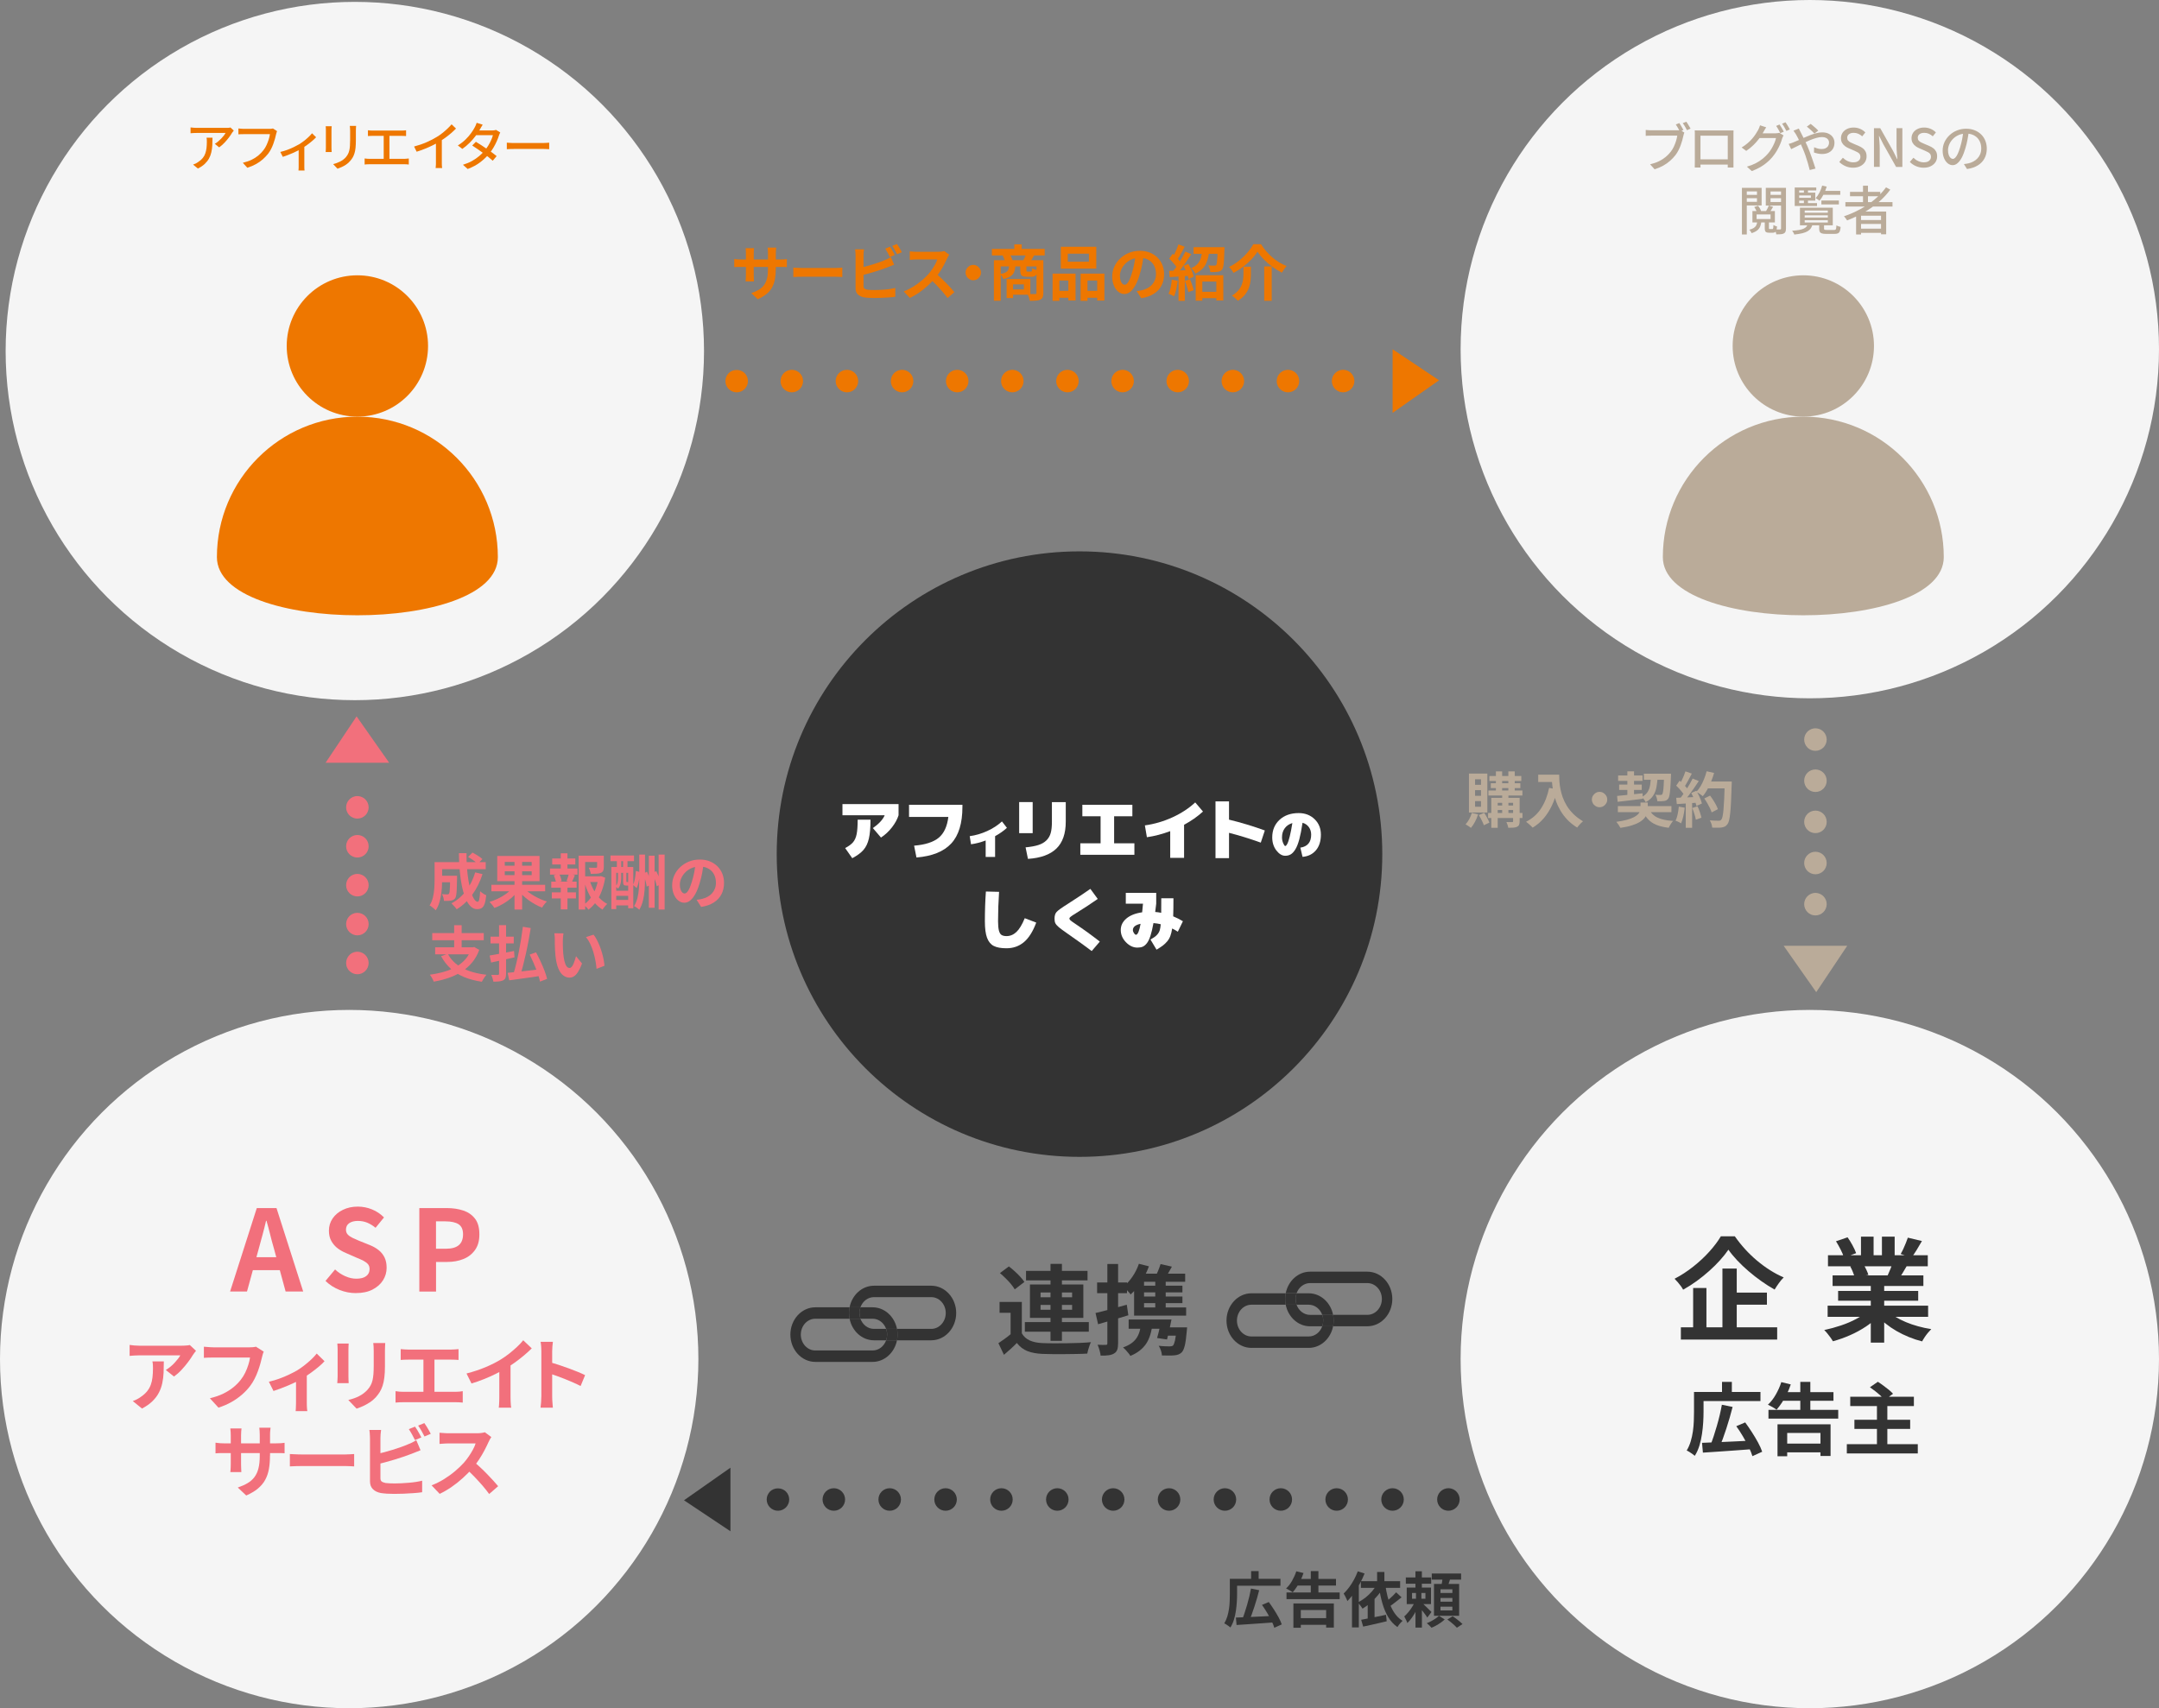 <?xml version="1.0" encoding="UTF-8"?>
<svg id="_レイヤー_2" data-name="レイヤー 2" xmlns="http://www.w3.org/2000/svg" viewBox="0 0 575 455">
  <rect x="0" y="0" width="575" height="455" fill="#808080" stroke="none"/>
  <defs>
    <style>
      .cls-1 {
        fill: #e70;
      }

      .cls-1, .cls-2, .cls-3, .cls-4, .cls-5, .cls-6, .cls-7 {
        stroke-width: 0px;
      }

      .cls-2 {
        fill: #f5f5f5;
      }

      .cls-3 {
        fill: none;
      }

      .cls-4 {
        fill: #f2707c;
      }

      .cls-5 {
        fill: #baab99;
      }

      .cls-6 {
        fill: #333;
      }

      .cls-7 {
        fill: #fff;
      }
    </style>
  </defs>
  <g id="_縮図" data-name="縮図">
    <g>
      <circle class="cls-2" cx="94.5" cy="93.5" r="93"/>
      <circle class="cls-2" cx="482" cy="93" r="93"/>
      <circle class="cls-2" cx="482" cy="362" r="93"/>
      <circle class="cls-2" cx="93" cy="362" r="93"/>
      <g>
        <circle class="cls-5" cx="480.27" cy="92.15" r="18.82"/>
        <path class="cls-5" d="M517.68,148.39c0,20.66-74.82,20.66-74.82,0s16.75-37.41,37.41-37.41,37.41,16.75,37.41,37.41Z"/>
      </g>
      <g>
        <circle class="cls-1" cx="95.18" cy="92.15" r="18.82"/>
        <path class="cls-1" d="M132.59,148.39c0,20.66-74.82,20.66-74.82,0s16.75-37.41,37.41-37.41,37.41,16.75,37.41,37.41Z"/>
      </g>
      <g>
        <path class="cls-6" d="M327.53,420.53h1.94v4.05c0,.64-.02,1.35-.07,2.12-.05.77-.13,1.57-.25,2.38-.12.82-.29,1.6-.53,2.36-.23.76-.54,1.44-.93,2.05-.12-.11-.28-.23-.48-.38-.2-.14-.41-.28-.62-.42-.21-.13-.39-.23-.54-.28.34-.57.61-1.18.82-1.86.2-.67.35-1.36.45-2.06.1-.7.16-1.39.18-2.06.03-.67.04-1.29.04-1.86v-4.05ZM328.46,420.53h12.56v1.84h-12.56v-1.84ZM329.16,430.85c.85-.03,1.84-.07,2.97-.12,1.12-.05,2.32-.1,3.58-.16,1.26-.06,2.51-.12,3.75-.18l-.03,1.74c-1.19.08-2.4.17-3.62.26-1.22.09-2.38.17-3.49.24s-2.11.14-2.99.2l-.18-1.98ZM333.16,423.12l2.19.45c-.18.73-.38,1.46-.6,2.21-.22.75-.45,1.48-.68,2.2-.24.72-.47,1.41-.71,2.06s-.47,1.24-.7,1.76l-1.82-.46c.22-.54.45-1.15.66-1.82s.43-1.37.65-2.1c.21-.73.41-1.46.58-2.19.17-.73.31-1.43.43-2.09ZM333.21,418.48h2v2.94h-2v-2.94ZM336.1,427.48l1.81-.77c.45.61.9,1.27,1.36,1.98.46.71.87,1.41,1.25,2.1.37.69.66,1.31.85,1.88l-1.98.9c-.16-.54-.41-1.17-.76-1.86-.35-.7-.74-1.42-1.18-2.16s-.89-1.43-1.34-2.06Z"/>
        <path class="cls-6" d="M345.24,418.53l1.92.46c-.21.66-.48,1.31-.79,1.94-.31.63-.65,1.22-1.01,1.76s-.72,1.02-1.08,1.44c-.13-.11-.3-.22-.52-.35s-.44-.25-.66-.38c-.22-.12-.42-.22-.58-.3.59-.53,1.12-1.21,1.59-2.04.47-.83.85-1.67,1.13-2.54ZM342.63,424.16h14.16v1.78h-14.16v-1.78ZM344.47,427.09h10.77v6.43h-2.05v-4.67h-6.75v4.72h-1.97v-6.48ZM345.3,420.56h10.51v1.76h-10.51v-1.76ZM345.48,431.01h8.67v1.78h-8.67v-1.78ZM349.1,418.48h2.03v6.77h-2.03v-6.77Z"/>
        <path class="cls-6" d="M361.61,418.53l1.81.58c-.35.9-.77,1.8-1.26,2.7-.49.91-1.01,1.76-1.57,2.55-.56.79-1.14,1.5-1.74,2.1-.05-.16-.14-.37-.26-.62-.12-.26-.25-.51-.38-.77s-.25-.46-.36-.61c.5-.48.99-1.04,1.46-1.67.47-.63.9-1.32,1.3-2.05.39-.73.73-1.47,1.01-2.22ZM360.07,422.95l1.82-1.82v12.35h-1.82v-10.53ZM366.78,421.89l1.82.61c-.44.82-.96,1.6-1.57,2.34-.61.74-1.27,1.42-1.98,2.04-.71.62-1.43,1.15-2.17,1.6-.08-.14-.2-.31-.35-.52s-.31-.41-.47-.62c-.17-.2-.31-.37-.44-.5.7-.36,1.38-.8,2.03-1.3.65-.51,1.24-1.07,1.78-1.7.53-.62.98-1.28,1.34-1.96ZM362.44,421.16h10.45v1.78h-10.45v-1.78ZM362.52,431.44c.56-.11,1.21-.23,1.93-.37s1.48-.29,2.29-.46c.8-.17,1.6-.33,2.39-.5l.19,1.73c-.73.17-1.46.34-2.19.51-.74.17-1.45.33-2.14.49s-1.34.3-1.94.42l-.53-1.82ZM364.26,426.53l1.82-1.82v7.26h-1.82v-5.44ZM366.76,418.71h1.94v3.42h-1.94v-3.42ZM368.97,422.31c.15,1.02.34,2.01.58,2.97.24.95.54,1.84.9,2.66s.8,1.55,1.31,2.2c.51.65,1.11,1.17,1.79,1.58-.15.13-.31.29-.49.47-.18.19-.34.39-.5.6-.16.21-.29.41-.39.59-.99-.69-1.81-1.58-2.45-2.65-.64-1.07-1.16-2.3-1.55-3.68-.4-1.38-.71-2.88-.94-4.49l1.73-.26ZM371.83,424.12l1.44,1.34c-.38.31-.78.62-1.18.94-.41.32-.81.63-1.2.92-.39.29-.76.55-1.1.78l-1.07-1.14c.33-.23.69-.51,1.06-.84.38-.33.75-.67,1.12-1.02.37-.36.68-.68.94-.98Z"/>
        <path class="cls-6" d="M376.97,426.37l1.18.58c-.25.62-.55,1.26-.9,1.93-.36.67-.74,1.3-1.16,1.91-.42.61-.84,1.11-1.28,1.52-.07-.26-.2-.55-.37-.9-.17-.34-.32-.63-.45-.86.37-.32.75-.72,1.14-1.19.39-.47.74-.97,1.06-1.5s.58-1.02.77-1.49ZM374.41,420.16h6.75v1.68h-6.75v-1.68ZM374.65,422.87h6.46v4.4h-6.46v-4.4ZM376.06,424.31v1.52h3.57v-1.52h-3.57ZM376.97,418.52h1.71v5.3h-1.71v-5.3ZM377.1,423.72h1.46v2.98h.13v6.82h-1.71v-6.82h.13v-2.98ZM378.6,426.84c.13.1.32.26.57.5s.51.49.79.77c.28.28.54.53.78.76s.41.4.5.5l-1.12,1.49c-.12-.22-.28-.48-.5-.77-.21-.29-.44-.58-.68-.89-.24-.3-.47-.59-.7-.86-.22-.27-.42-.5-.58-.68l.93-.82ZM383.22,430.37l1.55.98c-.29.28-.63.55-1.03.83s-.81.54-1.24.78-.84.44-1.25.6c-.15-.18-.34-.39-.58-.62s-.47-.43-.68-.59c.41-.15.81-.34,1.22-.56.41-.22.79-.46,1.15-.7.36-.25.65-.48.86-.7ZM381.32,419.12h7.81v1.63h-7.81v-1.63ZM381.91,421.89h6.7v8.48h-6.7v-8.48ZM383.64,423.32v.99h3.17v-.99h-3.17ZM383.64,425.64v.98h3.17v-.98h-3.17ZM383.64,427.96v.99h3.17v-.99h-3.17ZM384.23,420.02l2.1.24c-.16.49-.32.97-.48,1.45-.16.47-.3.88-.43,1.22l-1.6-.3c.08-.37.17-.8.25-1.29s.14-.92.17-1.32ZM385.48,431.36l1.41-.86c.3.19.61.41.94.66s.65.49.94.74c.3.25.54.48.74.68l-1.5.98c-.17-.2-.4-.43-.68-.69-.28-.26-.59-.52-.91-.78s-.64-.51-.94-.72Z"/>
      </g>
      <g>
        <path class="cls-6" d="M207.19,402.4c-.79,0-1.56-.32-2.12-.88-.56-.56-.88-1.33-.88-2.12,0-.19.02-.39.06-.59.04-.19.1-.38.17-.56.08-.18.17-.35.28-.51.11-.17.23-.32.37-.46,1.12-1.12,3.12-1.12,4.24,0,.56.56.88,1.33.88,2.12s-.32,1.56-.88,2.12c-.56.56-1.33.88-2.12.88Z"/>
        <path class="cls-6" d="M367.87,399.4c0-1.66,1.34-3,3-3h0c1.66,0,3,1.34,3,3h0c0,1.66-1.34,3-3,3h0c-1.66,0-3-1.34-3-3ZM352.99,399.4c0-1.66,1.34-3,3-3h0c1.66,0,3,1.34,3,3h0c0,1.66-1.34,3-3,3h0c-1.66,0-3-1.34-3-3ZM338.11,399.4c0-1.66,1.34-3,3-3h0c1.66,0,3,1.34,3,3h0c0,1.66-1.34,3-3,3h0c-1.66,0-3-1.34-3-3ZM323.23,399.4c0-1.66,1.34-3,3-3h0c1.66,0,3,1.34,3,3h0c0,1.66-1.34,3-3,3h0c-1.66,0-3-1.34-3-3ZM308.35,399.4c0-1.66,1.34-3,3-3h0c1.66,0,3,1.34,3,3h0c0,1.66-1.34,3-3,3h0c-1.66,0-3-1.34-3-3ZM293.47,399.4c0-1.66,1.34-3,3-3h0c1.66,0,3,1.34,3,3h0c0,1.66-1.34,3-3,3h0c-1.66,0-3-1.34-3-3ZM278.59,399.4c0-1.66,1.34-3,3-3h0c1.66,0,3,1.34,3,3h0c0,1.66-1.34,3-3,3h0c-1.66,0-3-1.34-3-3ZM263.71,399.4c0-1.66,1.34-3,3-3h0c1.66,0,3,1.34,3,3h0c0,1.66-1.34,3-3,3h0c-1.66,0-3-1.34-3-3ZM248.83,399.4c0-1.66,1.34-3,3-3h0c1.66,0,3,1.34,3,3h0c0,1.66-1.34,3-3,3h0c-1.66,0-3-1.34-3-3ZM233.95,399.4c0-1.66,1.34-3,3-3h0c1.66,0,3,1.34,3,3h0c0,1.66-1.34,3-3,3h0c-1.66,0-3-1.34-3-3ZM219.07,399.4c0-1.66,1.34-3,3-3h0c1.66,0,3,1.34,3,3h0c0,1.66-1.34,3-3,3h0c-1.66,0-3-1.34-3-3Z"/>
        <path class="cls-6" d="M385.75,402.4c-.19,0-.39-.02-.58-.06-.2-.04-.38-.09-.57-.17-.18-.07-.35-.17-.51-.28-.17-.1-.32-.23-.46-.37-.56-.56-.88-1.33-.88-2.12s.32-1.56.88-2.12c.14-.14.29-.26.46-.37.16-.11.33-.2.51-.28.19-.07.37-.13.57-.17.97-.2,2.01.12,2.7.82.56.56.88,1.33.88,2.12s-.32,1.56-.88,2.12c-.56.56-1.33.88-2.12.88Z"/>
      </g>
      <g>
        <path class="cls-1" d="M196.2,104.5c-.79,0-1.56-.32-2.12-.88-.14-.14-.27-.29-.37-.46-.11-.16-.21-.33-.28-.51-.08-.18-.13-.37-.17-.56-.04-.2-.06-.4-.06-.59,0-.79.32-1.56.88-2.12,1.12-1.12,3.12-1.12,4.24,0,.56.56.88,1.33.88,2.12,0,.19-.02.39-.06.59-.04.19-.09.38-.17.56-.07.18-.17.35-.28.51-.1.17-.23.32-.37.46-.56.56-1.33.88-2.12.88Z"/>
        <path class="cls-1" d="M340.02,101.5c0-1.66,1.34-3,3-3h0c1.66,0,3,1.34,3,3h0c0,1.66-1.34,3-3,3h0c-1.66,0-3-1.34-3-3ZM325.34,101.5c0-1.66,1.34-3,3-3h0c1.66,0,3,1.34,3,3h0c0,1.66-1.34,3-3,3h0c-1.66,0-3-1.34-3-3ZM310.66,101.5c0-1.66,1.34-3,3-3h0c1.65,0,3,1.34,3,3h0c0,1.66-1.35,3-3,3h0c-1.66,0-3-1.34-3-3ZM295.98,101.5c0-1.66,1.34-3,3-3h0c1.65,0,3,1.34,3,3h0c0,1.66-1.35,3-3,3h0c-1.66,0-3-1.34-3-3ZM281.29,101.5c0-1.66,1.35-3,3-3h0c1.66,0,3,1.34,3,3h0c0,1.66-1.34,3-3,3h0c-1.65,0-3-1.34-3-3ZM266.61,101.5c0-1.66,1.34-3,3-3h0c1.66,0,3,1.34,3,3h0c0,1.66-1.34,3-3,3h0c-1.66,0-3-1.34-3-3ZM251.93,101.5c0-1.66,1.34-3,3-3h0c1.66,0,3,1.34,3,3h0c0,1.66-1.34,3-3,3h0c-1.66,0-3-1.34-3-3ZM237.25,101.5c0-1.66,1.34-3,3-3h0c1.65,0,3,1.34,3,3h0c0,1.66-1.35,3-3,3h0c-1.66,0-3-1.34-3-3ZM222.56,101.5c0-1.66,1.35-3,3.01-3h0c1.65,0,2.99,1.34,2.99,3h0c0,1.66-1.34,3-2.99,3h0c-1.66,0-3.01-1.34-3.01-3ZM207.88,101.5c0-1.66,1.35-3,3-3h0c1.66,0,3,1.34,3,3h0c0,1.66-1.34,3-3,3h0c-1.65,0-3-1.34-3-3Z"/>
        <path class="cls-1" d="M357.71,104.5c-.2,0-.4-.02-.59-.06-.19-.04-.38-.09-.56-.17-.18-.08-.36-.17-.52-.28-.16-.11-.32-.23-.46-.37-.55-.56-.88-1.33-.88-2.12,0-.2.02-.39.06-.59.04-.19.1-.38.17-.56.08-.18.17-.35.28-.52.11-.16.24-.31.37-.45.14-.14.3-.26.46-.37.16-.11.34-.21.52-.28.18-.08.37-.13.56-.17.97-.2,2.01.12,2.71.82.56.56.88,1.33.88,2.12s-.32,1.56-.88,2.12c-.56.56-1.34.88-2.12.88Z"/>
      </g>
      <g>
        <path class="cls-5" d="M483.5,243.83c-.2,0-.39-.02-.59-.06-.19-.03-.38-.09-.56-.17-.18-.07-.35-.16-.52-.27-.16-.11-.31-.24-.45-.38-.56-.55-.88-1.33-.88-2.12s.32-1.56.88-2.12c.14-.14.29-.26.45-.37.17-.11.34-.2.52-.28.18-.07.37-.13.56-.17.98-.19,2.01.13,2.71.82.56.56.88,1.33.88,2.12s-.32,1.57-.88,2.12c-.56.56-1.33.88-2.12.88Z"/>
        <path class="cls-5" d="M480.5,229.87c0-1.65,1.34-3,3-3h0c1.66,0,3,1.35,3,3h0c0,1.66-1.34,3-3,3h0c-1.66,0-3-1.34-3-3ZM480.5,218.91c0-1.65,1.34-3,3-3h0c1.66,0,3,1.35,3,3h0c0,1.66-1.34,3-3,3h0c-1.66,0-3-1.34-3-3ZM480.5,207.95c0-1.66,1.34-3,3-3h0c1.66,0,3,1.34,3,3h0c0,1.66-1.34,3-3,3h0c-1.66,0-3-1.34-3-3Z"/>
        <path class="cls-5" d="M483.5,199.99c-.2,0-.39-.02-.59-.06-.19-.04-.38-.09-.56-.17-.18-.07-.35-.17-.52-.28-.16-.1-.31-.23-.45-.37-.56-.56-.88-1.33-.88-2.12s.32-1.56.88-2.12c.14-.14.29-.26.45-.37.17-.11.34-.2.52-.28.18-.07.37-.13.56-.17.98-.2,2.01.12,2.71.82.56.56.88,1.33.88,2.12s-.32,1.56-.88,2.12c-.56.56-1.33.88-2.12.88Z"/>
      </g>
      <g>
        <path class="cls-4" d="M95.18,259.5c-.79,0-1.56-.32-2.12-.88-.14-.14-.27-.29-.38-.46-.1-.16-.2-.33-.27-.51-.08-.18-.13-.37-.17-.56-.04-.2-.06-.4-.06-.59,0-.79.32-1.56.88-2.12.14-.14.29-.27.45-.37.17-.11.34-.21.52-.28.18-.08.37-.13.56-.17.98-.2,2.01.12,2.71.82.56.56.88,1.33.88,2.12,0,.19-.02.39-.06.59-.04.19-.1.38-.17.56-.08.18-.17.35-.28.51-.11.17-.23.32-.37.46-.56.56-1.33.88-2.12.88Z"/>
        <path class="cls-4" d="M92.18,246.14c0-1.66,1.34-3,3-3h0c1.66,0,3,1.34,3,3h0c0,1.65-1.34,3-3,3h0c-1.66,0-3-1.35-3-3ZM92.18,235.77c0-1.65,1.34-3,3-3h0c1.66,0,3,1.35,3,3h0c0,1.66-1.34,3-3,3h0c-1.66,0-3-1.34-3-3ZM92.18,225.41c0-1.66,1.34-3,3-3h0c1.66,0,3,1.34,3,3h0c0,1.66-1.34,3-3,3h0c-1.66,0-3-1.34-3-3Z"/>
        <path class="cls-4" d="M95.18,218.04c-.2,0-.39-.02-.59-.05-.19-.04-.38-.1-.56-.18-.18-.07-.35-.16-.52-.27-.16-.11-.31-.24-.45-.37-.14-.14-.27-.3-.38-.46-.1-.16-.2-.34-.27-.52-.08-.18-.13-.37-.17-.56s-.06-.39-.06-.59c0-.79.32-1.56.88-2.12.14-.14.29-.26.45-.37.17-.11.34-.2.52-.28.18-.07.37-.13.56-.17.98-.19,2.01.13,2.71.82.56.56.88,1.33.88,2.12,0,.2-.02.4-.06.59-.04.19-.1.38-.17.56-.08.18-.17.36-.28.52s-.23.32-.37.46c-.56.55-1.33.87-2.12.87Z"/>
      </g>
      <g>
        <path class="cls-1" d="M62.26,34.79c-.07.07-.14.17-.23.29-.09.12-.17.22-.23.3-.2.35-.47.75-.82,1.22s-.75.94-1.19,1.41-.92.88-1.42,1.24l-1.16-.94c.31-.18.61-.39.9-.64s.57-.51.83-.78c.26-.27.48-.53.68-.79.2-.26.35-.49.45-.69h-7.67c-.28,0-.55,0-.81.02-.26.01-.54.04-.84.06v-1.55c.26.03.53.06.81.08.28.03.56.04.84.04h7.83c.1,0,.23,0,.38,0,.15,0,.3-.02.45-.04.14-.02.25-.04.33-.06l.88.83ZM56.6,36.65c0,.73-.02,1.42-.06,2.07-.04.65-.12,1.27-.26,1.86-.13.58-.34,1.13-.62,1.64-.28.51-.66.99-1.13,1.44-.48.45-1.08.86-1.82,1.23l-1.29-1.05c.21-.07.43-.16.67-.27.24-.12.46-.25.68-.41.5-.33.91-.68,1.22-1.06.31-.38.54-.8.69-1.24s.26-.92.32-1.43c.06-.51.09-1.06.09-1.64,0-.19,0-.37-.01-.55,0-.18-.03-.37-.07-.57h1.6Z"/>
        <path class="cls-1" d="M73.78,34.94c-.05.11-.09.24-.13.38s-.08.29-.12.43c-.08.35-.17.75-.29,1.19-.12.44-.27.89-.44,1.36s-.37.92-.59,1.37c-.22.44-.48.85-.76,1.22-.43.55-.91,1.06-1.45,1.54-.54.48-1.15.9-1.83,1.28-.68.38-1.45.7-2.3.97l-1.2-1.32c.92-.22,1.72-.5,2.39-.83s1.26-.71,1.76-1.13c.5-.42.94-.88,1.32-1.37.33-.41.61-.87.84-1.37s.43-1.01.59-1.52c.16-.51.27-.98.32-1.41h-6.87c-.3,0-.58,0-.85.01-.27,0-.49.02-.67.04v-1.57c.13.02.28.04.46.05.18.01.36.03.55.04.19.01.35.02.5.02h6.79c.12,0,.26,0,.43-.02.16-.01.32-.04.47-.08l1.08.7Z"/>
        <path class="cls-1" d="M74.66,40.47c.62-.14,1.24-.33,1.87-.56s1.22-.49,1.77-.76,1.02-.52,1.4-.74c.45-.28.89-.59,1.32-.92.43-.34.82-.68,1.18-1.02.36-.34.66-.67.9-.97l1.09,1.06c-.27.29-.61.61-1.03.97s-.87.72-1.36,1.07c-.49.35-.98.68-1.48.98-.31.19-.66.38-1.05.57-.39.2-.81.39-1.25.59s-.9.38-1.36.56c-.46.18-.91.34-1.34.48l-.67-1.32ZM79.55,39.24l1.5-.32v5.14c0,.15,0,.32,0,.5,0,.18.01.35.02.5,0,.15.02.27.04.35h-1.62c0-.08.02-.2.03-.35,0-.15.02-.31.02-.5,0-.18,0-.35,0-.5v-4.82Z"/>
        <path class="cls-1" d="M88.34,33.64c0,.14-.02.3-.04.48-.01.18-.02.36-.02.56v4.69c0,.18,0,.38.02.59.01.22.03.4.04.54h-1.61c0-.11.02-.28.04-.5.01-.22.02-.43.02-.64v-4.69c0-.13,0-.3-.01-.51,0-.21-.02-.38-.04-.53h1.61ZM94.84,33.53c0,.18-.02.37-.04.59-.01.21-.02.45-.02.7v2.49c0,.79-.03,1.48-.09,2.06-.06.58-.16,1.08-.29,1.49-.13.42-.29.78-.48,1.11-.19.32-.42.63-.68.92-.3.35-.64.67-1.04.93-.39.27-.79.49-1.19.67-.4.18-.78.33-1.12.45l-1.16-1.22c.66-.17,1.28-.4,1.86-.69.57-.29,1.08-.67,1.5-1.13.24-.29.44-.58.59-.87.15-.29.27-.61.35-.97.08-.35.14-.76.17-1.22.03-.46.05-.99.05-1.61v-2.41c0-.25,0-.49-.03-.7s-.04-.41-.06-.59h1.67Z"/>
        <path class="cls-1" d="M97.12,42.21c.21.03.43.05.66.07s.44.03.64.03h9.24c.22,0,.44-.01.64-.04.21-.02.4-.04.57-.06v1.61c-.2-.03-.41-.05-.64-.06-.23,0-.42-.01-.57-.01h-9.24c-.21,0-.42,0-.64.01-.22,0-.44.03-.67.06v-1.61ZM97.99,34.7c.19.03.4.05.64.06.24.01.44.02.6.02h7.66c.21,0,.43,0,.65-.02.22-.01.42-.03.61-.06v1.54c-.2-.02-.4-.03-.62-.04-.22,0-.43-.01-.64-.01h-7.66c-.16,0-.36,0-.6.01-.24,0-.46.02-.64.04v-1.54ZM102.19,43.1v-7.53h1.53v7.53h-1.53Z"/>
        <path class="cls-1" d="M110.27,39.03c1.23-.33,2.36-.72,3.39-1.17,1.03-.45,1.93-.92,2.71-1.41.5-.3.98-.63,1.45-1.01s.92-.76,1.34-1.16.79-.79,1.11-1.16l1.18,1.12c-.41.42-.85.83-1.33,1.25-.48.41-.98.8-1.5,1.18s-1.07.74-1.62,1.07c-.51.32-1.1.64-1.75.96s-1.34.63-2.07.92c-.73.29-1.46.56-2.21.79l-.69-1.39ZM116.12,37.18l1.55-.41v6.34c0,.19,0,.39,0,.61,0,.22.01.42.03.61.01.19.04.33.06.43h-1.74c0-.1.02-.25.04-.43s.03-.39.04-.61c0-.22,0-.42,0-.61v-5.94Z"/>
        <path class="cls-1" d="M128.55,33.22c-.14.21-.28.43-.41.67-.14.24-.24.43-.32.57-.3.52-.68,1.1-1.14,1.72-.46.63-.99,1.24-1.59,1.84-.6.6-1.25,1.15-1.96,1.64l-1.19-.92c.81-.5,1.51-1.04,2.09-1.62s1.07-1.14,1.46-1.69c.39-.55.7-1.04.92-1.46.08-.14.18-.33.29-.58.11-.25.19-.47.25-.68l1.6.5ZM133.23,35.29c-.07.11-.13.25-.2.41s-.13.31-.17.46c-.14.45-.33.94-.57,1.48-.24.54-.52,1.09-.85,1.65-.33.56-.7,1.09-1.11,1.6-.64.79-1.44,1.55-2.37,2.28-.94.72-2.07,1.34-3.4,1.84l-1.27-1.12c.91-.28,1.73-.62,2.44-1.02.71-.4,1.35-.84,1.9-1.31.55-.47,1.03-.95,1.44-1.43.34-.41.67-.86.96-1.34s.55-.97.77-1.46.38-.92.47-1.32h-5l.53-1.26h4.26c.2,0,.39-.01.57-.04s.35-.07.48-.11l1.13.7ZM126.74,37.77c.44.26.91.55,1.41.88.5.32,1.01.66,1.51,1.01.5.35.98.69,1.44,1.01.45.33.84.63,1.17.91l-1.04,1.23c-.32-.29-.7-.61-1.14-.97-.44-.35-.92-.72-1.43-1.09s-1.01-.73-1.51-1.07c-.5-.34-.96-.65-1.38-.92l.97-.99Z"/>
        <path class="cls-1" d="M134.99,38c.16,0,.35.02.58.04s.48.03.74.04c.27,0,.52.01.76.01h7.62c.34,0,.64-.01.91-.04.27-.02.49-.04.66-.05v1.74c-.16,0-.38-.02-.67-.04-.29-.02-.59-.03-.9-.03h-7.62c-.38,0-.76,0-1.15.02-.38.01-.7.03-.94.05v-1.74Z"/>
      </g>
      <g>
        <path class="cls-5" d="M448.58,35.35c-.06.11-.1.24-.14.38s-.08.29-.11.43c-.07.36-.17.75-.29,1.19s-.27.89-.44,1.36c-.17.47-.37.92-.6,1.36-.22.44-.48.85-.77,1.23-.42.54-.9,1.05-1.44,1.53-.54.48-1.15.91-1.83,1.29-.68.38-1.44.7-2.29.97l-1.2-1.32c.92-.23,1.72-.51,2.39-.84.67-.33,1.25-.7,1.76-1.13s.95-.88,1.33-1.37c.33-.41.61-.87.84-1.37s.43-1.01.59-1.52c.16-.51.27-.98.32-1.41h-6.89c-.29,0-.57,0-.83.01-.27,0-.49.02-.68.04v-1.57c.14,0,.3.02.48.04.18.02.36.03.55.04.19,0,.35.01.5.01h6.78c.13,0,.27,0,.43-.01.16,0,.32-.03.48-.07l1.08.7ZM447.24,32.77c.12.17.25.36.38.59.14.22.27.45.39.67.13.22.24.42.33.59l-.95.41c-.09-.2-.2-.4-.32-.62-.12-.22-.25-.44-.38-.66-.14-.22-.26-.42-.38-.59l.94-.38ZM449.11,32.41c.11.16.24.35.38.57.14.22.28.45.41.68.14.23.25.43.34.6l-.95.42c-.15-.29-.33-.61-.53-.97-.21-.36-.41-.66-.6-.9l.95-.39Z"/>
        <path class="cls-5" d="M451.45,34.73c.29,0,.54.02.76.02.22,0,.42,0,.59,0h8.2c.24,0,.47,0,.69-.01,0,.19-.02.39-.02.6,0,.21,0,.41,0,.61v6.87c0,.12,0,.28,0,.47,0,.19,0,.38,0,.58s0,.36,0,.5c0,.14,0,.22,0,.25h-1.53s.01-.15.01-.34,0-.41,0-.66,0-.49,0-.7v-6.78h-7.27v7.25c0,.18,0,.36,0,.53s0,.32.01.46,0,.21,0,.24h-1.53s0-.11,0-.25c0-.14,0-.3.01-.49,0-.19,0-.38.01-.57,0-.19,0-.36,0-.5v-7.48c0-.22,0-.43-.03-.62ZM460.76,42.44v1.4h-8.54v-1.4h8.54Z"/>
        <path class="cls-5" d="M470.38,33.92c-.14.21-.28.43-.41.67-.14.24-.24.43-.32.56-.29.54-.66,1.11-1.1,1.71-.44.6-.96,1.18-1.53,1.75-.58.57-1.23,1.1-1.95,1.58l-1.23-.91c.61-.36,1.15-.75,1.62-1.16.48-.41.89-.82,1.24-1.24.35-.42.65-.81.9-1.2s.46-.73.63-1.04c.08-.14.18-.34.28-.59.1-.25.18-.48.24-.67l1.62.53ZM475.01,36.07c-.08.11-.15.25-.21.41-.07.16-.13.31-.18.45-.12.45-.29.94-.52,1.48-.22.54-.5,1.09-.83,1.66-.33.57-.7,1.1-1.12,1.62-.64.79-1.41,1.51-2.3,2.16-.89.64-1.99,1.22-3.3,1.72l-1.3-1.18c.91-.26,1.7-.57,2.39-.93.69-.36,1.29-.76,1.82-1.19s1-.89,1.41-1.37c.35-.4.67-.85.96-1.34.29-.49.53-.98.74-1.47s.35-.93.43-1.32h-4.98l.53-1.26h4.27c.2,0,.39-.01.57-.04.19-.02.34-.06.48-.1l1.15.7ZM473.93,33.16c.12.16.25.35.39.59.14.23.28.47.41.7.13.23.24.44.34.63l-.92.39c-.14-.28-.31-.61-.52-.98-.21-.37-.4-.69-.59-.95l.9-.38ZM475.52,32.56c.13.18.27.38.41.62.14.23.28.46.42.69.13.23.25.43.33.6l-.91.41c-.15-.3-.33-.63-.54-.99-.21-.36-.41-.68-.61-.94l.9-.38Z"/>
        <path class="cls-5" d="M476.36,38.34c.23-.06.47-.13.71-.21.24-.08.42-.15.55-.21.44-.17.91-.37,1.42-.6.51-.23,1.03-.46,1.57-.7.54-.24,1.08-.46,1.62-.67s1.08-.37,1.6-.5c.52-.13,1.01-.19,1.46-.19.68,0,1.26.12,1.75.36.49.24.86.57,1.13.99.27.42.4.89.4,1.41,0,.59-.13,1.11-.38,1.55s-.63.8-1.13,1.06c-.5.26-1.1.39-1.82.39-.39,0-.78-.04-1.16-.13s-.7-.17-.97-.27l.04-1.4c.29.13.6.24.95.34.34.09.68.14,1.01.14.44,0,.81-.07,1.11-.22.3-.15.52-.35.68-.62s.23-.56.23-.9c0-.26-.07-.5-.21-.72-.14-.22-.35-.4-.63-.53-.28-.13-.62-.2-1.04-.2-.47,0-.99.08-1.57.25-.58.17-1.18.38-1.81.65-.63.27-1.25.55-1.85.85-.61.3-1.17.58-1.69.84-.52.26-.95.47-1.29.63l-.67-1.41ZM479.07,34.24c.05.08.1.19.16.32s.12.25.19.38c.06.13.12.23.17.32.28.52.58,1.11.89,1.76s.6,1.29.88,1.9c.18.41.37.88.57,1.4.2.52.4,1.06.59,1.62.2.56.38,1.09.55,1.6.17.51.32.97.44,1.36l-1.53.39c-.14-.57-.31-1.19-.5-1.86s-.41-1.34-.64-2.02c-.23-.67-.48-1.3-.74-1.89-.21-.47-.41-.92-.6-1.36-.2-.44-.38-.85-.57-1.23-.18-.38-.36-.72-.54-1.02-.09-.15-.21-.33-.35-.55-.14-.21-.27-.4-.39-.55l1.43-.57ZM483.24,35.58c-.17-.19-.37-.39-.62-.62-.24-.23-.49-.46-.74-.68-.25-.22-.48-.41-.67-.55l1.02-.73c.16.12.37.29.62.5s.52.44.78.67c.26.23.47.44.63.62l-1.02.78Z"/>
        <path class="cls-5" d="M493.52,44.67c-.71,0-1.38-.14-2.01-.41s-1.18-.64-1.66-1.12l.95-1.12c.37.36.8.66,1.28.88.48.22.97.34,1.48.34.62,0,1.09-.13,1.42-.41.33-.27.5-.62.5-1.05,0-.32-.07-.57-.21-.76-.14-.19-.33-.35-.58-.48-.25-.13-.53-.27-.85-.41l-1.43-.62c-.34-.14-.67-.32-.99-.55s-.59-.52-.8-.87-.32-.78-.32-1.28c0-.54.15-1.03.43-1.46.29-.43.69-.77,1.2-1.01.51-.25,1.1-.37,1.75-.37.61,0,1.18.12,1.72.35.54.23,1,.55,1.39.95l-.83,1.04c-.33-.29-.67-.52-1.04-.68-.37-.16-.78-.25-1.24-.25-.53,0-.95.12-1.26.36-.31.24-.46.56-.46.96,0,.3.08.54.24.73.16.19.37.35.62.48s.52.24.79.36l1.41.6c.41.17.77.37,1.09.62.32.24.56.54.74.88.18.34.27.77.27,1.29,0,.55-.14,1.05-.43,1.51-.29.45-.71.82-1.25,1.09s-1.19.41-1.95.41Z"/>
        <path class="cls-5" d="M499.09,44.47v-10.32h1.67l3.42,6.06,1.08,2.17h.07c-.05-.52-.1-1.08-.15-1.68-.05-.6-.08-1.18-.08-1.74v-4.82h1.55v10.32h-1.67l-3.42-6.08-1.08-2.16h-.06c.04.53.08,1.09.13,1.67.05.58.07,1.15.07,1.72v4.84h-1.54Z"/>
        <path class="cls-5" d="M512.31,44.67c-.71,0-1.38-.14-2.01-.41s-1.18-.64-1.66-1.12l.95-1.12c.37.36.8.66,1.28.88.48.22.97.34,1.48.34.62,0,1.09-.13,1.42-.41s.5-.62.5-1.05c0-.32-.07-.57-.21-.76s-.33-.35-.58-.48-.53-.27-.85-.41l-1.43-.62c-.34-.14-.67-.32-.99-.55-.32-.23-.59-.52-.8-.87-.21-.35-.32-.78-.32-1.28,0-.54.14-1.03.43-1.46.29-.43.69-.77,1.2-1.01.51-.25,1.1-.37,1.75-.37.61,0,1.18.12,1.72.35.54.23,1,.55,1.39.95l-.83,1.04c-.33-.29-.67-.52-1.04-.68-.37-.16-.78-.25-1.24-.25-.53,0-.95.12-1.26.36-.31.24-.46.56-.46.96,0,.3.08.54.24.73.16.19.37.35.62.48.26.13.52.24.79.36l1.41.6c.41.17.77.37,1.09.62.32.24.56.54.74.88.18.34.27.77.27,1.29,0,.55-.14,1.05-.43,1.51-.29.45-.71.82-1.25,1.09-.54.28-1.19.41-1.95.41Z"/>
        <path class="cls-5" d="M524.36,34.9c-.09.72-.21,1.48-.36,2.28s-.34,1.59-.58,2.37c-.28.95-.59,1.76-.94,2.42-.35.66-.73,1.16-1.14,1.5-.41.35-.84.52-1.3.52s-.9-.16-1.3-.48c-.4-.32-.73-.78-.98-1.36s-.38-1.26-.38-2.04.16-1.53.48-2.23c.32-.7.77-1.32,1.34-1.86s1.23-.97,1.99-1.27c.76-.31,1.57-.46,2.45-.46s1.6.14,2.28.41,1.25.65,1.74,1.13c.48.48.85,1.04,1.1,1.69.25.64.38,1.33.38,2.06,0,.98-.2,1.85-.61,2.61-.41.76-1,1.38-1.78,1.86-.78.48-1.75.81-2.88.97l-.83-1.32c.24-.03.47-.06.67-.09.21-.03.4-.07.57-.11.45-.1.88-.26,1.28-.48s.77-.49,1.08-.82c.32-.33.57-.72.75-1.17.18-.45.27-.95.27-1.51s-.09-1.08-.27-1.56c-.18-.48-.44-.9-.78-1.25-.35-.36-.77-.63-1.27-.83-.5-.2-1.07-.3-1.71-.3-.77,0-1.45.14-2.04.41-.6.27-1.1.63-1.52,1.07-.42.44-.73.92-.94,1.43-.21.51-.32,1.01-.32,1.48,0,.53.07.97.2,1.32.13.35.29.61.49.78.2.17.4.25.6.25s.42-.1.63-.31.43-.54.65-1c.22-.46.44-1.04.65-1.75.21-.67.39-1.39.54-2.15s.25-1.5.32-2.23l1.5.03Z"/>
        <path class="cls-5" d="M463.92,50.03h1.3v12.43h-1.3v-12.43ZM464.6,51.91h3.75v.88h-3.75v-.88ZM464.72,50.03h4.45v4.7h-4.45v-.97h3.21v-2.77h-3.21v-.97ZM468.04,58.89h1.09c-.06.54-.17,1.01-.34,1.42s-.43.76-.79,1.05-.86.54-1.49.74c-.06-.13-.15-.29-.27-.48s-.25-.33-.37-.43c.53-.13.95-.3,1.25-.5.3-.21.52-.46.65-.76s.22-.64.27-1.04ZM466.72,56.21h5.98v3.04h-5.98v-3.04ZM467.2,55.14l1.02-.34c.18.21.34.44.49.7.15.26.25.5.31.71l-1.08.38c-.06-.2-.15-.43-.29-.71-.14-.28-.29-.53-.46-.75ZM467.83,57.12v1.22h3.72v-1.22h-3.72ZM470.01,58.88h1.11v1.81c0,.15.01.24.04.27.03.03.09.05.2.05h.67c.07,0,.13-.02.16-.07.03-.05.06-.15.08-.3.02-.15.04-.39.05-.72.1.08.25.16.44.24.19.08.36.13.51.17-.05.65-.15,1.09-.32,1.32-.16.22-.43.34-.79.34h-.98c-.32,0-.56-.04-.74-.12s-.29-.21-.35-.39c-.06-.18-.09-.44-.09-.76v-1.82ZM475,50.03v.97h-3.46v2.8h3.46v.95h-4.72v-4.72h4.72ZM471.08,54.75l1.15.35c-.17.27-.34.54-.5.8-.17.26-.32.49-.45.67l-.95-.32c.13-.21.27-.45.41-.73.14-.29.26-.54.34-.76ZM471.08,51.91h3.77v.88h-3.77v-.88ZM474.33,50.03h1.32v10.84c0,.35-.04.62-.12.83s-.23.36-.44.48c-.21.11-.49.18-.82.21-.33.03-.73.04-1.2.04,0-.12-.04-.26-.08-.43s-.09-.33-.15-.49c-.06-.16-.12-.3-.18-.4.31,0,.6.01.87.01h.55c.09,0,.16-.03.2-.07.04-.04.06-.11.06-.21v-10.81Z"/>
        <path class="cls-5" d="M481.44,59.69h1.3c-.09.41-.24.77-.44,1.08-.2.31-.49.57-.85.8-.37.22-.84.41-1.42.55-.58.14-1.3.26-2.16.36-.04-.15-.12-.33-.24-.53-.12-.21-.23-.37-.34-.49.75-.05,1.37-.12,1.87-.21.5-.09.9-.21,1.21-.35.31-.14.54-.31.71-.5s.28-.43.36-.7ZM483.72,49.95v.77h-4.55v3.37h4.75v.78h-5.94v-4.93h5.74ZM478.64,51.31h4.82v2.13h-4.82v-.76h3.65v-.62h-3.65v-.76ZM479.38,55.32h8.74v4.69h-8.74v-4.69ZM480.43,50.33h1.08v1.32h-1.08v-1.32ZM480.43,52.96h1.08v1.34h-1.08v-1.34ZM480.64,56.07v.59h6.16v-.59h-6.16ZM480.64,57.35v.6h6.16v-.6h-6.16ZM480.64,58.67v.6h6.16v-.6h-6.16ZM485.3,49.44l1.2.27c-.21.71-.49,1.4-.83,2.07s-.7,1.23-1.09,1.69c-.07-.07-.16-.14-.29-.23-.13-.09-.25-.17-.39-.26s-.25-.15-.35-.2c.38-.41.73-.91,1.03-1.5.3-.59.54-1.2.71-1.83ZM484.49,59.62h1.3v1.27c0,.16.04.26.13.3s.28.06.59.06h1.95c.17,0,.29-.03.38-.08.08-.06.14-.17.18-.35.04-.18.06-.44.08-.8.12.08.29.17.52.25s.42.14.59.17c-.04.5-.11.88-.22,1.15-.11.27-.28.46-.5.56-.22.1-.52.15-.9.15h-2.23c-.5,0-.88-.04-1.15-.13s-.46-.23-.56-.43c-.1-.2-.15-.48-.15-.85v-1.29ZM485.08,53.41h4.66v1.04h-4.66v-1.04ZM485.22,50.84h4.89v1.05h-4.89v-1.05Z"/>
        <path class="cls-5" d="M502.31,49.91l1.13.6c-.92,1.24-1.98,2.38-3.21,3.41-1.22,1.03-2.54,1.95-3.95,2.74s-2.86,1.48-4.35,2.05c-.06-.1-.13-.22-.23-.36-.1-.13-.2-.27-.31-.41-.11-.13-.2-.25-.29-.33,1.51-.51,2.96-1.15,4.35-1.9,1.39-.76,2.67-1.62,3.84-2.6,1.17-.98,2.17-2.05,3.01-3.21ZM491.48,53.84h12.54v1.18h-12.54v-1.18ZM492.71,51.11h8.06v1.16h-8.06v-1.16ZM494.33,56.35h8.01v6.06h-1.37v-4.96h-5.32v5.01h-1.32v-6.12ZM495.06,58.61h6.44v1.04h-6.44v-1.04ZM495.06,60.9h6.44v1.12h-6.44v-1.12ZM496.17,49.46h1.32v5.03h-1.32v-5.03Z"/>
      </g>
      <g>
        <path class="cls-6" d="M460.32,332.87c-.62.9-1.36,1.83-2.22,2.79-.86.96-1.81,1.91-2.87,2.85-1.05.94-2.16,1.83-3.33,2.69-1.17.85-2.38,1.62-3.64,2.32-.14-.28-.34-.6-.6-.96-.26-.36-.54-.71-.84-1.05-.3-.34-.58-.64-.84-.9,1.74-.9,3.41-1.99,5.01-3.26,1.6-1.27,3.04-2.61,4.31-4.03,1.27-1.42,2.27-2.76,3.01-4.02h3.72c.82,1.18,1.73,2.32,2.73,3.42,1,1.1,2.06,2.12,3.18,3.06s2.28,1.79,3.48,2.55,2.41,1.4,3.63,1.92c-.46.46-.9.97-1.3,1.54-.41.57-.79,1.14-1.12,1.7-1.18-.66-2.36-1.41-3.53-2.24s-2.31-1.71-3.41-2.66c-1.1-.94-2.11-1.9-3.03-2.88-.92-.98-1.7-1.93-2.34-2.85ZM447.66,353.54h25.65v3.27h-25.65v-3.27ZM450.93,343.07h3.54v12.15h-3.54v-12.15ZM458.73,337.88h3.81v17.4h-3.81v-17.4ZM460.53,344.3h10.05v3.21h-10.05v-3.21Z"/>
        <path class="cls-6" d="M497.58,349.1l2.85,1.29c-.94,1.04-2.08,2.01-3.41,2.9s-2.76,1.67-4.28,2.34-3.05,1.21-4.59,1.63c-.16-.3-.38-.63-.64-1-.27-.37-.55-.74-.84-1.09-.29-.36-.57-.66-.83-.9,1.5-.32,2.99-.73,4.48-1.23s2.87-1.09,4.12-1.77c1.26-.68,2.3-1.4,3.12-2.16ZM486.75,347.78h26.76v2.97h-26.76v-2.97ZM486.84,334.34h26.58v2.94h-26.58v-2.94ZM488.07,339.71h24.18v2.82h-24.18v-2.82ZM488.97,330.62l3.09-1.05c.44.62.88,1.33,1.32,2.14.44.81.76,1.5.96,2.08l-3.24,1.2c-.16-.6-.45-1.31-.87-2.13s-.84-1.57-1.26-2.25ZM489.54,343.85h21.33v2.61h-21.33v-2.61ZM492.78,337.34l3.51-.57c.26.42.51.9.77,1.43.25.53.43,1,.55,1.39l-3.66.63c-.1-.38-.26-.85-.48-1.41-.22-.56-.45-1.05-.69-1.47ZM495.63,329.39h3.36v6.36h-3.36v-6.36ZM498.24,341.12h3.57v16.5h-3.57v-16.5ZM502.53,349.01c.62.6,1.36,1.17,2.22,1.7.86.53,1.8,1.01,2.83,1.44,1.03.43,2.12.81,3.27,1.12,1.15.32,2.31.57,3.5.75-.28.28-.58.61-.89.98-.31.37-.6.76-.87,1.17-.27.41-.5.78-.68,1.12-1.2-.3-2.38-.69-3.52-1.16-1.15-.47-2.25-1-3.29-1.6-1.04-.6-2.02-1.27-2.94-2.01-.92-.74-1.73-1.53-2.43-2.37l2.79-1.14ZM501.21,329.39h3.39v6.15h-3.39v-6.15ZM504.15,336.08l3.81.9c-.42.7-.82,1.38-1.2,2.03-.38.65-.72,1.21-1.02,1.67l-3.06-.84c.26-.56.53-1.19.81-1.88.28-.69.5-1.32.66-1.88ZM508.11,329.66l3.75.9c-.46.82-.93,1.62-1.41,2.39-.48.77-.92,1.42-1.32,1.96l-2.94-.9c.24-.4.48-.85.72-1.37.24-.51.46-1.03.67-1.56.21-.53.38-1,.53-1.42Z"/>
        <path class="cls-6" d="M451.16,370.76h2.54v5.31c0,.84-.03,1.77-.09,2.78-.06,1.01-.17,2.06-.33,3.13s-.38,2.1-.69,3.1c-.31.99-.71,1.89-1.22,2.69-.15-.14-.36-.3-.63-.49-.27-.19-.54-.37-.82-.55-.28-.18-.52-.3-.71-.37.45-.74.8-1.55,1.07-2.44s.46-1.79.59-2.71.21-1.83.24-2.71c.03-.88.05-1.69.05-2.44v-5.31ZM452.38,370.76h16.48v2.42h-16.48v-2.42ZM453.31,384.31c1.12-.04,2.42-.09,3.9-.16,1.48-.06,3.04-.13,4.7-.21s3.3-.16,4.92-.24l-.04,2.29c-1.57.11-3.15.23-4.75.35-1.6.12-3.12.22-4.58.32-1.46.09-2.77.18-3.93.26l-.23-2.6ZM458.56,374.16l2.88.59c-.24.95-.5,1.92-.79,2.9-.29.98-.58,1.94-.89,2.89-.31.95-.62,1.84-.93,2.7-.32.85-.62,1.62-.91,2.31l-2.39-.61c.29-.71.58-1.51.87-2.39s.57-1.8.85-2.76.53-1.92.76-2.88.41-1.87.57-2.74ZM458.62,368.07h2.62v3.86h-2.62v-3.86ZM462.42,379.88l2.37-1.01c.59.8,1.18,1.66,1.78,2.59.6.93,1.15,1.85,1.64,2.75.49.9.86,1.73,1.11,2.47l-2.6,1.18c-.21-.71-.54-1.53-1-2.45s-.97-1.86-1.54-2.83c-.57-.97-1.16-1.87-1.76-2.7Z"/>
        <path class="cls-6" d="M474.41,368.14l2.52.61c-.28.87-.63,1.71-1.04,2.54s-.85,1.6-1.32,2.31c-.47.71-.94,1.34-1.42,1.89-.17-.14-.4-.29-.68-.46s-.58-.33-.87-.49-.55-.29-.76-.39c.77-.7,1.47-1.59,2.09-2.68.62-1.08,1.12-2.19,1.48-3.33ZM470.99,375.53h18.58v2.33h-18.58v-2.33ZM473.4,379.37h14.13v8.44h-2.69v-6.13h-8.86v6.2h-2.58v-8.5ZM474.5,370.8h13.8v2.31h-13.8v-2.31ZM474.73,384.52h11.38v2.33h-11.38v-2.33ZM479.47,368.07h2.67v8.88h-2.67v-8.88Z"/>
        <path class="cls-6" d="M491.86,384.66h18.9v2.48h-18.9v-2.48ZM492.77,372.04h16.95v2.48h-16.95v-2.48ZM493.88,378.17h14.85v2.44h-14.85v-2.44ZM498.02,369.5l2.1-1.45c.45.28.93.61,1.44.99s1,.76,1.47,1.13c.47.38.85.74,1.14,1.07l-2.25,1.62c-.25-.32-.6-.68-1.04-1.08-.44-.4-.91-.8-1.42-1.2-.5-.4-.99-.76-1.45-1.08ZM499.88,374.18h2.77v11.8h-2.77v-11.8Z"/>
      </g>
      <g>
        <circle class="cls-6" cx="287.5" cy="227.5" r="80.64"/>
        <g>
          <path class="cls-7" d="M224.37,217.15v-2.97h14.94v2.97c-.34,1.08-.93,2.16-1.78,3.25-.85,1.09-1.82,1.98-2.9,2.69l-2.16-2.52c1.61-1.13,2.66-2.27,3.15-3.42h-11.25ZM231.84,218.32c0,2.14-.15,3.82-.44,5.06-.29,1.24-.77,2.24-1.44,3.01-.67.77-1.66,1.5-2.98,2.2l-1.89-2.7c.95-.5,1.65-1.02,2.1-1.55s.77-1.24.95-2.13c.19-.89.28-2.19.28-3.88h3.42Z"/>
          <path class="cls-7" d="M252.58,217.6h-10.48v-3.24h14.22v.54c0,4.37-.99,7.63-2.98,9.77-1.99,2.15-5.07,3.39-9.26,3.73l-.63-3.15c2.95-.24,5.13-.94,6.54-2.1s2.27-3.01,2.58-5.55Z"/>
          <path class="cls-7" d="M266.85,218.8l1.32,1.7c-.89.82-1.94,1.55-3.15,2.22v5.53h-2.51v-4.38c-1.3.49-2.6.83-3.9,1.01l-.35-2.16c1.6-.22,3.16-.68,4.67-1.37,1.51-.69,2.82-1.54,3.91-2.55Z"/>
          <path class="cls-7" d="M271.43,221.92v-8.28h3.6v8.28h-3.6ZM273.77,228.76l-.63-3.06c1.39-.13,2.53-.34,3.4-.62.88-.28,1.59-.69,2.14-1.23s.94-1.19,1.15-1.96c.22-.77.32-1.75.32-2.93v-5.31h3.69v5.22c0,3.16-.83,5.54-2.49,7.15-1.66,1.61-4.19,2.53-7.59,2.75Z"/>
          <path class="cls-7" d="M296.72,217.42v7.2h5.4v3.06h-14.4v-3.06h5.4v-7.2h-4.86v-3.06h13.32v3.06h-4.86Z"/>
          <path class="cls-7" d="M318.32,213.73l2.07,2.43c-1.45,1.32-3.13,2.5-5.04,3.53v8.8h-3.69v-7.11c-2.08.78-4.15,1.32-6.21,1.62l-.54-3.15c2.52-.35,4.96-1.06,7.33-2.14s4.39-2.41,6.08-3.98Z"/>
          <path class="cls-7" d="M336.86,221.2l-1.08,3.24c-2.96-1.06-5.78-1.93-8.46-2.61v6.75h-3.6v-15.12h3.6v4.86c3.22.78,6.4,1.74,9.54,2.88Z"/>
          <path class="cls-7" d="M346.9,219.15c-.26,1.77-.55,3.23-.86,4.41-.32,1.17-.67,2.07-1.07,2.7-.39.63-.8,1.07-1.22,1.31-.42.25-.91.37-1.46.37-.85,0-1.64-.48-2.37-1.43-.73-.96-1.09-2.11-1.09-3.46,0-1.92.65-3.48,1.94-4.68,1.3-1.2,3-1.8,5.11-1.8,1.7,0,3.11.54,4.23,1.62,1.12,1.08,1.68,2.46,1.68,4.14s-.44,3.12-1.33,4.16c-.89,1.04-2.08,1.62-3.56,1.74l-.58-2.45c1.92-.3,2.88-1.45,2.88-3.46,0-.79-.21-1.46-.63-2.03-.42-.57-.98-.95-1.68-1.14ZM344.18,219.23c-.87.27-1.55.73-2.03,1.4-.48.66-.72,1.46-.72,2.41,0,.55.11,1.07.32,1.56s.39.74.55.74.33-.18.53-.55c.2-.37.42-1.03.66-1.99.24-.96.48-2.15.7-3.56Z"/>
          <path class="cls-7" d="M262.57,237.46l3.51.09c-.18,2.6-.27,5.21-.27,7.83,0,1.09.08,1.92.23,2.49.15.57.38.96.69,1.16.31.2.76.31,1.33.31.97,0,1.85-.36,2.63-1.09.78-.73,1.52-1.95,2.23-3.68l3.06,1.17c-.9,2.4-2,4.14-3.3,5.22s-2.84,1.62-4.62,1.62c-1.48,0-2.62-.21-3.42-.63s-1.39-1.15-1.77-2.18c-.38-1.03-.57-2.5-.57-4.39,0-2.78.09-5.42.27-7.92Z"/>
          <path class="cls-7" d="M290.38,236.74l1.98,2.7c-1.86,1.3-3.8,2.57-5.83,3.82-.72.44-1.19.75-1.4.93-.22.17-.32.33-.32.48s.1.3.29.48c.19.17.64.49,1.33.95,2.23,1.5,4.39,3.07,6.48,4.7l-2.16,2.52c-1.74-1.32-3.85-2.84-6.34-4.57-1.18-.82-1.99-1.41-2.43-1.79-.44-.38-.74-.72-.9-1.03-.16-.31-.23-.72-.23-1.25,0-.79.19-1.39.57-1.8s1.36-1.12,2.96-2.12c2.47-1.58,4.48-2.92,6.01-4Z"/>
          <path class="cls-7" d="M299.83,240.7v-2.88h8.1v2.88c-.08.79-.17,1.53-.27,2.21.52.04,1.05.11,1.6.22.01-.72.02-2.01.02-3.87h3.24c0,2.02-.02,3.62-.07,4.81.96.4,1.82.83,2.59,1.31l-1.35,2.79c-.49-.32-1-.61-1.51-.86-.12.78-.28,1.44-.48,1.98s-.48,1.03-.85,1.46c-.37.43-.75.8-1.16,1.11-.41.31-.97.67-1.67,1.09l-1.62-2.7c.54-.31.93-.56,1.18-.74s.5-.42.76-.73c.26-.31.44-.66.55-1.05.11-.4.19-.91.25-1.55-.56-.14-1.21-.25-1.94-.31-.25,1.38-.52,2.51-.8,3.38-.28.88-.61,1.54-.97,2s-.74.76-1.12.92-.85.23-1.41.23c-1.1,0-2.11-.48-3.03-1.43s-1.38-2.04-1.38-3.25.5-2.21,1.49-3.06c1-.85,2.4-1.4,4.21-1.66.07-.66.14-1.43.22-2.3h-4.57ZM303.77,246.06c-1.37.3-2.05.85-2.05,1.66,0,.28.1.56.29.84.19.28.37.42.52.42.48,0,.89-.97,1.24-2.92Z"/>
        </g>
      </g>
      <g>
        <path class="cls-4" d="M61.28,344.01l7.11-22.23h5.25l7.11,22.23h-4.68l-3.15-11.58c-.34-1.16-.67-2.37-.97-3.62-.31-1.25-.63-2.46-.97-3.64h-.12c-.28,1.2-.58,2.42-.92,3.66s-.66,2.44-.98,3.6l-3.18,11.58h-4.5ZM65.69,338.31v-3.45h10.56v3.45h-10.56Z"/>
        <path class="cls-4" d="M94.79,344.43c-1.48,0-2.93-.28-4.35-.84s-2.67-1.36-3.75-2.4l2.55-3.06c.78.74,1.67,1.33,2.69,1.79,1.01.45,2,.67,2.96.67,1.16,0,2.04-.23,2.64-.69.6-.46.9-1.08.9-1.86,0-.56-.15-1-.44-1.33s-.68-.62-1.18-.89c-.5-.26-1.08-.52-1.74-.78l-2.94-1.29c-.74-.3-1.46-.71-2.15-1.21-.69-.51-1.26-1.16-1.71-1.94s-.67-1.71-.67-2.79c0-1.22.33-2.31.99-3.27.66-.96,1.57-1.73,2.73-2.29,1.16-.57,2.48-.86,3.96-.86,1.32,0,2.59.25,3.81.75,1.22.5,2.28,1.21,3.18,2.13l-2.25,2.76c-.7-.58-1.43-1.03-2.19-1.35-.76-.32-1.61-.48-2.55-.48s-1.72.21-2.29.61c-.57.41-.85.99-.85,1.73,0,.52.16.95.48,1.29.32.34.74.63,1.26.88.52.25,1.09.5,1.71.76l2.91,1.17c.9.36,1.68.81,2.36,1.35.67.54,1.19,1.19,1.56,1.95.37.76.55,1.68.55,2.76,0,1.2-.33,2.31-.97,3.33-.65,1.02-1.58,1.84-2.79,2.46-1.21.62-2.67.93-4.39.93Z"/>
        <path class="cls-4" d="M111.68,344.01v-22.23h7.29c1.64,0,3.12.22,4.43.66,1.31.44,2.35,1.17,3.12,2.18.77,1.01,1.15,2.39,1.15,4.15s-.38,3.07-1.15,4.16c-.77,1.09-1.8,1.9-3.09,2.42-1.29.52-2.73.78-4.33.78h-2.97v7.89h-4.44ZM116.12,332.61h2.67c1.52,0,2.66-.32,3.41-.96.75-.64,1.12-1.6,1.12-2.88s-.4-2.17-1.19-2.68-1.96-.77-3.49-.77h-2.52v7.29Z"/>
        <path class="cls-4" d="M52.2,359.8c-.11.14-.25.32-.42.54-.17.22-.3.4-.4.56-.32.55-.75,1.17-1.28,1.88s-1.12,1.41-1.76,2.1c-.64.69-1.31,1.28-2,1.77l-2.18-1.74c.42-.25.83-.55,1.24-.88s.78-.69,1.12-1.06c.34-.37.64-.72.9-1.06s.46-.64.6-.9h-10.94c-.43,0-.85.01-1.24.04-.39.03-.83.06-1.32.1v-2.92c.41.06.83.11,1.26.15s.87.06,1.3.06h11.32c.2,0,.43,0,.71-.02.28-.01.56-.04.83-.06.27-.03.47-.06.6-.11l1.66,1.55ZM43.63,362.63c0,1.04-.02,2.04-.06,3s-.16,1.89-.35,2.78c-.19.89-.49,1.73-.9,2.53-.41.8-.98,1.55-1.71,2.27s-1.66,1.37-2.79,1.97l-2.46-2c.34-.11.69-.26,1.07-.45s.76-.42,1.13-.7c.67-.46,1.21-.95,1.63-1.47.41-.52.73-1.08.96-1.69.22-.61.38-1.27.46-2,.08-.72.13-1.51.13-2.36,0-.32,0-.63-.02-.93-.01-.3-.06-.62-.13-.96h3.04Z"/>
        <path class="cls-4" d="M70.24,360.03c-.1.2-.19.43-.26.7-.08.27-.14.53-.2.77-.11.5-.26,1.08-.44,1.72-.18.64-.4,1.31-.65,2s-.55,1.37-.89,2.04c-.34.67-.73,1.3-1.17,1.89-.63.83-1.36,1.61-2.21,2.34-.84.73-1.78,1.39-2.81,1.97s-2.18,1.07-3.42,1.48l-2.29-2.5c1.39-.34,2.59-.75,3.6-1.25,1.01-.5,1.9-1.06,2.66-1.68.76-.62,1.41-1.29,1.97-2,.46-.59.86-1.23,1.19-1.91s.6-1.38.82-2.08.37-1.34.45-1.93h-9.79c-.48,0-.94,0-1.4.02-.46.01-.82.04-1.1.06v-2.96c.22.01.48.04.78.06.29.03.6.05.92.07.32.02.6.03.82.03h9.7c.21,0,.47-.01.78-.03.31-.02.6-.07.86-.14l2.08,1.32Z"/>
        <path class="cls-4" d="M71.59,368.03c.91-.2,1.84-.46,2.78-.81.95-.34,1.83-.71,2.66-1.11.83-.4,1.52-.76,2.08-1.08.69-.42,1.36-.89,2.03-1.42.67-.53,1.28-1.05,1.84-1.59.56-.53,1.01-1.03,1.37-1.49l2.08,2.04c-.41.46-.94.97-1.61,1.52-.67.55-1.38,1.11-2.15,1.66-.77.55-1.54,1.05-2.31,1.5-.48.29-1.02.59-1.64.89-.62.3-1.26.59-1.94.88-.68.29-1.36.56-2.04.81-.68.25-1.31.48-1.9.67l-1.24-2.48ZM78.85,366.66l2.86-.55v7.48c0,.24,0,.51.01.82,0,.31.02.59.05.85.03.26.06.46.08.6h-3.11c.03-.14.04-.34.05-.6,0-.26.02-.54.03-.85.01-.31.02-.58.02-.82v-6.93Z"/>
        <path class="cls-4" d="M92.86,357.88c-.01.25-.03.5-.04.75-.01.25-.02.54-.02.87v7.1c0,.27,0,.57.02.92.01.35.03.65.04.9h-3.04c.01-.2.03-.48.06-.84s.04-.7.04-1.01v-7.08c0-.2,0-.45-.02-.77-.01-.32-.04-.6-.06-.85h3.02ZM102.6,357.72c-.01.29-.03.61-.05.96-.02.34-.03.72-.03,1.14v4.16c0,1.12-.05,2.1-.16,2.94-.1.84-.26,1.57-.47,2.21-.21.63-.47,1.19-.77,1.67-.3.48-.65.94-1.04,1.38-.46.5-.99.96-1.6,1.35-.6.4-1.21.73-1.82,1.01-.61.27-1.17.49-1.69.66l-2.21-2.31c1.05-.24,2-.57,2.85-1,.85-.43,1.58-.98,2.21-1.65.36-.41.66-.81.88-1.22.22-.41.4-.86.51-1.35s.2-1.06.25-1.69.07-1.35.07-2.16v-3.99c0-.42-.01-.8-.03-1.14-.02-.34-.05-.66-.09-.96h3.17Z"/>
        <path class="cls-4" d="M105.35,370.55c.34.06.69.1,1.05.13.36.03.71.04,1.03.04h13.84c.38,0,.74-.02,1.07-.05s.64-.07.9-.12v3.04c-.31-.04-.65-.07-1.03-.08s-.69-.02-.95-.02h-13.84c-.31,0-.64,0-1.01.02s-.72.04-1.07.08v-3.04ZM106.72,359.35c.28.03.61.06.99.08.38.03.71.04,1.01.04h11.42c.32,0,.66-.01,1.01-.04.35-.03.67-.06.97-.08v2.88c-.31-.03-.64-.05-.99-.06-.35-.01-.68-.02-.99-.02h-11.42c-.28,0-.62,0-1.01.02-.39.01-.72.04-.99.06v-2.88ZM112.77,372.27v-11.3h2.94v11.3h-2.94Z"/>
        <path class="cls-4" d="M124.25,365.84c1.89-.49,3.6-1.06,5.13-1.71,1.53-.65,2.88-1.33,4.04-2.05.73-.45,1.46-.96,2.2-1.54.73-.58,1.43-1.18,2.08-1.79.65-.62,1.2-1.2,1.65-1.76l2.27,2.16c-.64.63-1.35,1.27-2.11,1.91-.76.64-1.56,1.26-2.38,1.85s-1.65,1.13-2.46,1.62c-.8.46-1.69.94-2.68,1.43-.99.49-2.03.95-3.12,1.39s-2.19.82-3.3,1.15l-1.32-2.65ZM132.99,363.43l2.98-.69v9.45c0,.31,0,.64.02,1.01.01.36.04.7.06,1.02.03.32.06.56.11.72h-3.32c.03-.17.05-.41.07-.72.02-.31.04-.65.05-1.02.01-.36.02-.7.02-1.01v-8.76Z"/>
        <path class="cls-4" d="M144.18,372v-12.08c0-.36-.02-.78-.05-1.26-.03-.48-.09-.9-.16-1.26h3.28c-.04.36-.08.77-.13,1.21-.04.44-.06.88-.06,1.31v12.08c0,.2,0,.47.02.83.01.36.04.72.08,1.1s.07.71.08,1.01h-3.28c.06-.42.11-.91.15-1.47s.06-1.05.06-1.47ZM146.43,362.84c.7.18,1.48.42,2.35.7.87.29,1.74.59,2.62.91.88.32,1.71.64,2.49.96.78.32,1.42.61,1.94.87l-1.2,2.9c-.59-.31-1.24-.62-1.95-.93-.71-.31-1.44-.62-2.17-.91-.74-.29-1.46-.57-2.16-.82s-1.35-.48-1.92-.67v-3Z"/>
        <path class="cls-4" d="M57.39,384.27c.14.01.32.04.55.07.22.04.48.06.78.08.29.02.62.03.97.03h13.78c.56,0,1.02-.01,1.37-.04.35-.03.67-.06.95-.11v2.79c-.22-.03-.53-.04-.9-.05-.38,0-.85,0-1.41,0h-13.78c-.35,0-.67,0-.96,0-.29,0-.54.02-.76.03-.22.01-.41.03-.58.04v-2.86ZM64.32,380.49c-.03.2-.06.46-.08.79s-.04.7-.04,1.1v7.52c0,.31,0,.61.02.89.01.29.02.54.03.76,0,.22.02.4.03.56h-2.94c.03-.15.05-.34.06-.56.01-.22.03-.47.04-.76s.02-.58.02-.89v-7.52c0-.31-.01-.62-.03-.95-.02-.32-.05-.64-.09-.95h2.98ZM71.9,387.73c0,1.3-.09,2.48-.28,3.54-.19,1.06-.51,2.02-.98,2.88-.46.86-1.11,1.63-1.93,2.32s-1.87,1.31-3.13,1.87l-2.25-2.12c1.01-.35,1.88-.74,2.62-1.18.73-.43,1.34-.97,1.82-1.61.48-.64.83-1.41,1.06-2.31.23-.9.35-2,.35-3.29v-5.59c0-.43-.01-.82-.04-1.14-.03-.33-.06-.6-.08-.81h3c-.03.21-.06.48-.09.81-.04.33-.05.71-.05,1.14v5.48Z"/>
        <path class="cls-4" d="M77.19,387.29c.25.01.57.03.97.05.39.02.8.04,1.23.05.43.01.82.02,1.19.02h11.28c.49,0,.95-.02,1.39-.05.43-.04.79-.06,1.07-.07v3.3c-.24-.01-.59-.04-1.07-.06-.48-.03-.94-.04-1.39-.04h-11.28c-.6,0-1.22.01-1.85.03-.63.02-1.14.04-1.53.07v-3.3Z"/>
        <path class="cls-4" d="M101.49,380.91c-.06.32-.1.69-.13,1.11-.03.42-.04.78-.04,1.07v10.6c0,.45.11.76.34.92.22.17.57.3,1.03.4.32.04.69.07,1.11.09.42.02.86.03,1.32.03.55,0,1.15-.02,1.82-.05.67-.03,1.34-.08,2.02-.14.68-.06,1.32-.13,1.92-.23.6-.1,1.12-.2,1.55-.31v3.07c-.66.1-1.42.18-2.29.24-.87.06-1.75.11-2.66.15s-1.75.05-2.53.05c-.69,0-1.33-.02-1.94-.06-.61-.04-1.14-.1-1.59-.17-.91-.18-1.62-.53-2.12-1.04s-.76-1.21-.76-2.11v-11.45c0-.15,0-.36-.02-.63-.01-.27-.03-.54-.05-.82-.02-.28-.05-.53-.09-.74h3.11ZM100.1,387.35c.67-.14,1.39-.31,2.14-.51.76-.2,1.52-.42,2.29-.66.77-.24,1.5-.48,2.19-.72s1.31-.49,1.86-.72c.38-.14.75-.3,1.12-.48.37-.18.76-.4,1.17-.65l1.13,2.67c-.41.15-.83.33-1.27.51-.44.19-.84.35-1.19.47-.62.24-1.32.49-2.11.76s-1.61.53-2.47.79c-.85.26-1.7.5-2.53.72-.83.22-1.61.42-2.32.59l-.02-2.75ZM110.54,380c.18.25.38.55.59.9.21.35.41.7.6,1.05.19.35.35.66.49.92l-1.7.71c-.21-.43-.46-.93-.77-1.48-.3-.55-.59-1.03-.87-1.44l1.66-.67ZM113.02,379.06c.2.27.4.57.61.92.21.35.42.7.62,1.04s.36.64.47.89l-1.66.71c-.22-.45-.49-.95-.8-1.49s-.61-1.01-.9-1.41l1.66-.67Z"/>
        <path class="cls-4" d="M130.85,382.77c-.08.13-.21.32-.37.59-.16.27-.28.51-.37.74-.29.66-.66,1.39-1.08,2.21-.43.81-.91,1.63-1.45,2.45-.54.82-1.11,1.59-1.71,2.3-.78.88-1.65,1.75-2.59,2.61s-1.94,1.65-2.98,2.37c-1.04.72-2.11,1.34-3.2,1.86l-2.16-2.27c1.13-.43,2.23-.98,3.3-1.64,1.06-.66,2.05-1.37,2.96-2.14.91-.77,1.69-1.52,2.35-2.25.46-.53.9-1.1,1.31-1.7.41-.6.78-1.2,1.1-1.79s.56-1.14.71-1.65h-7.12c-.29,0-.6,0-.92.03-.32.02-.63.04-.91.06-.29.02-.51.04-.66.05v-2.98c.21.01.47.04.78.06.31.03.62.05.93.06.31.01.58.02.79.02h7.41c.46,0,.89-.03,1.27-.08.38-.06.68-.12.89-.19l1.72,1.28ZM126.14,389.31c.55.43,1.13.94,1.74,1.51.62.57,1.23,1.17,1.83,1.79s1.16,1.21,1.67,1.77c.51.57.94,1.06,1.29,1.48l-2.39,2.08c-.52-.71-1.11-1.46-1.77-2.23-.67-.77-1.37-1.54-2.1-2.3-.73-.76-1.48-1.49-2.24-2.17l1.97-1.93Z"/>
      </g>
      <g>
        <path class="cls-5" d="M391.99,216.53l1.66.38c-.2.67-.47,1.33-.82,1.98-.34.65-.7,1.19-1.09,1.62-.1-.1-.23-.2-.42-.32-.18-.12-.36-.24-.54-.35-.18-.12-.34-.21-.46-.27.36-.38.69-.85.98-1.39.29-.54.52-1.09.68-1.65ZM391.22,206.05h4.9v10.37h-4.9v-10.37ZM392.85,207.57v1.47h1.58v-1.47h-1.58ZM392.85,210.47v1.5h1.58v-1.5h-1.58ZM392.85,213.38v1.5h1.58v-1.5h-1.58ZM393.86,217.11l1.42-.61c.27.41.53.85.79,1.34s.46.91.6,1.27l-1.49.7c-.07-.25-.18-.53-.33-.84s-.3-.63-.47-.96c-.17-.33-.35-.63-.53-.9ZM396.32,216.53h9.15v1.36h-9.15v-1.36ZM396.4,210.55h9.06v1.34h-9.06v-1.34ZM396.66,206.69h8.5v1.34h-8.5v-1.34ZM397.04,208.63h7.87v1.28h-7.87v-1.28ZM397.17,212.5h6.56v1.34h-4.85v6.66h-1.71v-8ZM398.02,214.56h5.7v1.2h-5.7v-1.2ZM398.4,205.46h1.66v5.68h-1.66v-5.68ZM400.07,211.17h1.66v5.74h-1.66v-5.74ZM402.98,212.5h1.74v6.24c0,.39-.05.71-.14.94-.09.23-.27.41-.54.54-.28.13-.61.21-.98.23-.38.03-.83.04-1.37.04-.03-.24-.1-.5-.19-.78-.1-.29-.2-.54-.3-.75.31.01.62.02.92.02h.6c.1,0,.16-.02.2-.06.04-.04.06-.1.06-.18v-6.22ZM401.71,205.46h1.7v5.68h-1.7v-5.68Z"/>
        <path class="cls-5" d="M412.58,209.86l2.19.4c-.36,1.58-.85,3.01-1.46,4.3-.61,1.29-1.34,2.43-2.18,3.41s-1.83,1.81-2.94,2.48c-.12-.14-.28-.31-.5-.5-.21-.2-.43-.4-.66-.59-.23-.2-.43-.35-.6-.47,1.67-.84,3.01-2.03,4-3.56.99-1.53,1.71-3.35,2.14-5.46ZM409.67,206.34h4.54v1.95h-4.54v-1.95ZM413.27,206.34h1.98c0,.51.02,1.09.06,1.74.04.65.13,1.33.27,2.06.14.73.35,1.48.62,2.25.28.77.65,1.53,1.11,2.28.46.75,1.05,1.47,1.75,2.17.7.69,1.55,1.33,2.53,1.92-.14.11-.31.26-.51.46-.2.2-.4.41-.58.63s-.34.41-.46.58c-1-.62-1.87-1.31-2.61-2.09s-1.35-1.59-1.86-2.46c-.5-.87-.91-1.75-1.22-2.64-.31-.89-.54-1.76-.7-2.61-.16-.85-.27-1.64-.32-2.38-.05-.74-.08-1.38-.08-1.92Z"/>
        <path class="cls-5" d="M426,210.92c.38,0,.73.09,1.03.28.3.19.55.43.74.74.19.3.28.65.28,1.03s-.09.71-.28,1.02c-.19.31-.43.56-.74.74-.3.19-.65.28-1.03.28s-.71-.09-1.02-.28c-.31-.19-.56-.43-.74-.74s-.28-.65-.28-1.02.09-.73.28-1.03c.19-.3.43-.55.74-.74.31-.19.65-.28,1.02-.28Z"/>
        <path class="cls-5" d="M436.9,213.76h1.95v1.55c0,.41-.06.81-.17,1.22-.11.41-.31.81-.6,1.21s-.7.77-1.25,1.12c-.54.35-1.25.67-2.1.95-.86.28-1.91.51-3.16.7-.12-.23-.29-.51-.5-.82-.22-.32-.42-.58-.6-.79,1.11-.15,2.05-.33,2.81-.54s1.38-.44,1.86-.69c.47-.25.84-.51,1.1-.78.26-.27.43-.54.53-.82.1-.27.14-.54.14-.81v-1.5ZM430.67,212c.58-.05,1.23-.12,1.98-.19.74-.07,1.53-.16,2.35-.25.83-.09,1.65-.18,2.47-.26l.03,1.47c-1.18.15-2.37.29-3.54.43s-2.23.26-3.14.37l-.14-1.57ZM430.88,214.71h14.27v1.62h-14.27v-1.62ZM430.95,206.55h6.5v1.44h-6.5v-1.44ZM431.22,208.98h6.02v1.42h-6.02v-1.42ZM433.41,205.45h1.78v6.64l-1.78.21v-6.85ZM439.7,206.66h1.79c-.05,1.08-.16,2.06-.32,2.94-.16.89-.46,1.67-.9,2.34-.44.68-1.09,1.25-1.97,1.72-.1-.21-.25-.46-.46-.73-.21-.27-.42-.48-.61-.63.71-.37,1.24-.83,1.58-1.37.34-.54.56-1.17.67-1.88.11-.71.18-1.51.22-2.4ZM439.17,215.43c.45,1.05,1.19,1.82,2.22,2.32,1.03.5,2.44.81,4.22.91-.15.14-.3.32-.45.54-.15.22-.29.45-.42.67s-.23.43-.32.62c-1.3-.16-2.4-.42-3.3-.79s-1.65-.88-2.24-1.54c-.59-.66-1.09-1.49-1.5-2.5l1.78-.24ZM437.81,206.08h6.08v1.62h-6.08v-1.62ZM443.22,206.08h1.81v.44c0,.11,0,.21-.02.28-.04,1.29-.1,2.34-.16,3.14s-.14,1.43-.22,1.86c-.09.44-.2.75-.34.93-.16.2-.33.35-.5.44-.18.09-.38.15-.62.18-.2.03-.46.05-.78.06-.31,0-.65,0-1,0-.01-.27-.06-.56-.16-.89-.1-.33-.21-.6-.35-.82.29.02.55.04.78.04.23,0,.42,0,.54,0,.12,0,.21,0,.29-.03.07-.02.15-.08.22-.16.07-.12.14-.35.21-.71.06-.36.12-.9.16-1.62s.09-1.67.13-2.86v-.3Z"/>
        <path class="cls-5" d="M447.11,214.85l1.58.29c-.09.77-.21,1.53-.38,2.27-.17.75-.37,1.38-.59,1.89-.11-.07-.25-.16-.43-.25-.18-.09-.37-.18-.55-.26-.19-.08-.35-.15-.49-.19.23-.48.42-1.05.56-1.72s.24-1.34.3-2.02ZM446.42,209.25l.91-1.31c.28.23.56.5.86.79.3.29.57.58.82.87.25.29.44.56.57.8l-.98,1.49c-.13-.25-.31-.53-.55-.84-.24-.31-.5-.63-.79-.94-.29-.32-.57-.6-.85-.86ZM446.42,212.5c.74-.02,1.62-.05,2.66-.1,1.04-.04,2.1-.09,3.18-.14l-.02,1.52c-1,.07-2,.15-2.99.22s-1.88.12-2.67.17l-.16-1.66ZM448.88,205.46l1.7.59c-.21.42-.44.84-.67,1.27-.23.43-.46.85-.69,1.25-.22.4-.44.75-.66,1.05l-1.3-.53c.19-.33.39-.71.59-1.13.2-.42.39-.85.58-1.29.18-.44.33-.84.45-1.22ZM450.8,207.37l1.63.67c-.4.61-.82,1.25-1.28,1.91-.46.67-.92,1.3-1.39,1.91-.47.61-.91,1.14-1.31,1.6l-1.17-.59c.31-.36.62-.77.94-1.23.32-.46.64-.93.95-1.42.31-.49.61-.98.9-1.48.28-.5.53-.95.73-1.37ZM448.96,213.35h1.7v7.14h-1.7v-7.14ZM450.42,211.22l1.36-.59c.21.35.42.73.62,1.14.2.41.38.8.53,1.19.15.39.26.74.34,1.05l-1.47.67c-.06-.3-.17-.65-.3-1.05s-.3-.81-.49-1.23c-.19-.42-.38-.81-.58-1.18ZM450.69,215.22l1.41-.46c.22.48.43,1,.62,1.57.19.57.33,1.06.42,1.47l-1.49.54c-.07-.43-.2-.93-.38-1.51-.18-.58-.37-1.12-.58-1.61ZM454.53,205.43l1.98.45c-.22.79-.49,1.57-.81,2.33-.31.76-.66,1.47-1.03,2.14s-.76,1.24-1.17,1.73c-.13-.12-.29-.25-.5-.4s-.42-.29-.64-.43c-.22-.14-.42-.25-.58-.34.42-.43.79-.93,1.14-1.51.34-.58.65-1.21.92-1.89s.5-1.37.68-2.07ZM453.89,212.69l1.55-.77c.28.36.55.76.83,1.19.28.43.53.86.75,1.28.22.42.39.8.5,1.14l-1.66.86c-.1-.33-.25-.71-.46-1.14-.21-.43-.44-.87-.7-1.32-.26-.45-.53-.86-.81-1.25ZM454.43,208.17h5.74v1.82h-5.74v-1.82ZM459.35,208.17h1.86v.56c0,.14,0,.25-.02.34-.05,1.76-.11,3.26-.17,4.49-.06,1.23-.13,2.25-.22,3.05s-.18,1.43-.3,1.89c-.11.46-.25.79-.42,1.01-.22.31-.46.52-.7.64-.24.12-.53.2-.87.26-.29.04-.66.06-1.11.06s-.92,0-1.4-.02c-.01-.28-.07-.6-.19-.97-.12-.37-.27-.69-.45-.97.51.04.98.07,1.41.08.43.01.74.02.94.02.17,0,.31-.02.41-.06.1-.04.2-.11.3-.21.13-.14.24-.42.34-.85.1-.43.18-1.03.25-1.8s.13-1.75.19-2.92c.06-1.17.11-2.58.15-4.21v-.38Z"/>
      </g>
      <g>
        <path class="cls-1" d="M195.55,68.98c.11.01.25.03.42.06.17.03.37.05.59.06.22.02.47.02.74.02h10.5c.43,0,.77,0,1.04-.03s.51-.05.72-.08v2.13c-.17-.02-.4-.04-.69-.04-.29,0-.65,0-1.07,0h-10.5c-.27,0-.51,0-.73,0-.22,0-.41.01-.58.02-.17.01-.31.02-.44.03v-2.18ZM200.83,66.1c-.02.15-.04.35-.06.6-.02.25-.03.53-.03.84v5.73c0,.23,0,.46.02.68s.02.41.02.58c0,.17.01.31.02.42h-2.24c.02-.12.04-.26.05-.42s.02-.36.03-.58.02-.45.02-.68v-5.73c0-.23,0-.47-.02-.72-.02-.25-.04-.49-.07-.72h2.27ZM206.61,71.62c0,.99-.07,1.89-.22,2.7-.14.81-.39,1.54-.74,2.19-.35.66-.84,1.25-1.47,1.77-.63.52-1.42,1-2.38,1.42l-1.71-1.62c.77-.27,1.43-.56,1.99-.9.56-.33,1.02-.74,1.38-1.22.36-.49.63-1.07.81-1.76.18-.69.26-1.52.26-2.5v-4.26c0-.33-.01-.62-.03-.87-.02-.25-.04-.46-.06-.62h2.29c-.02.16-.05.37-.07.62-.03.25-.04.54-.04.87v4.18Z"/>
        <path class="cls-1" d="M211.28,71.28c.19.01.44.02.74.04.3.02.61.03.94.04s.63.02.9.02h8.59c.37,0,.73-.01,1.06-.04.33-.03.6-.05.82-.06v2.51c-.18,0-.45-.03-.82-.05-.36-.02-.71-.03-1.06-.03h-8.59c-.46,0-.93,0-1.41.02-.48.02-.87.04-1.17.06v-2.51Z"/>
        <path class="cls-1" d="M230.11,66.42c-.04.25-.07.53-.1.85s-.03.59-.03.82v8.08c0,.34.08.58.26.7s.43.23.78.3c.25.03.53.06.85.07.32.02.66.02,1.01.02.42,0,.88-.01,1.38-.04.51-.03,1.02-.06,1.54-.1.52-.04,1-.1,1.46-.18.46-.07.85-.15,1.18-.24v2.34c-.5.08-1.08.14-1.74.18s-1.34.08-2.02.11c-.69.03-1.33.04-1.93.04-.52,0-1.02-.02-1.48-.05-.46-.03-.87-.07-1.21-.13-.69-.14-1.23-.4-1.62-.79-.38-.39-.58-.92-.58-1.61v-8.72c0-.12,0-.28-.02-.48-.01-.2-.02-.41-.04-.62-.02-.21-.04-.4-.07-.56h2.37ZM229.05,71.33c.51-.11,1.06-.24,1.63-.39s1.16-.32,1.74-.5c.59-.18,1.14-.37,1.67-.55s1-.37,1.42-.55c.29-.11.57-.23.86-.37.28-.14.58-.3.89-.5l.86,2.03c-.31.12-.63.25-.97.39-.34.14-.64.26-.9.36-.47.18-1.01.37-1.61.58-.6.2-1.23.4-1.88.6s-1.29.38-1.93.55c-.63.17-1.22.32-1.77.45l-.02-2.1ZM237.01,65.73c.14.19.29.42.45.69.16.27.31.53.46.8.14.27.27.5.38.7l-1.3.54c-.16-.33-.35-.71-.58-1.13-.23-.42-.45-.79-.66-1.1l1.26-.51ZM238.89,65.01c.15.2.3.44.46.7s.32.53.47.79c.16.26.28.49.36.68l-1.26.54c-.17-.34-.37-.72-.61-1.14s-.46-.77-.69-1.07l1.26-.51Z"/>
        <path class="cls-1" d="M252.8,67.84c-.06.1-.16.25-.28.45-.12.2-.22.39-.28.56-.22.5-.5,1.06-.82,1.68-.33.62-.69,1.24-1.1,1.86-.41.62-.84,1.21-1.3,1.75-.6.67-1.26,1.34-1.98,1.99-.72.66-1.48,1.26-2.27,1.81-.79.55-1.61,1.02-2.44,1.42l-1.65-1.73c.86-.33,1.7-.75,2.51-1.25.81-.5,1.56-1.05,2.26-1.63.69-.59,1.29-1.16,1.79-1.71.35-.41.69-.84,1-1.3.31-.46.59-.91.84-1.37.25-.45.43-.87.54-1.26h-5.42c-.22,0-.46,0-.7.02-.25.02-.48.03-.7.05s-.39.03-.5.04v-2.27c.16.01.36.03.59.05s.47.04.71.05.44.02.6.02h5.65c.35,0,.67-.02.97-.06.29-.04.52-.09.68-.14l1.31.98ZM249.21,72.82c.42.33.86.71,1.33,1.15.47.44.93.89,1.39,1.36.46.47.88.92,1.27,1.35.39.43.72.81.98,1.13l-1.82,1.58c-.4-.54-.85-1.11-1.35-1.7-.51-.59-1.04-1.17-1.6-1.75-.56-.58-1.13-1.13-1.7-1.66l1.5-1.47Z"/>
        <path class="cls-1" d="M259.2,70.56c.38,0,.73.09,1.03.28s.55.43.74.74c.19.3.28.65.28,1.03s-.09.71-.28,1.02c-.19.31-.43.56-.74.74s-.65.28-1.03.28-.71-.09-1.02-.28c-.31-.19-.56-.43-.74-.74s-.28-.65-.28-1.02.09-.73.28-1.03c.19-.3.43-.55.74-.74.31-.19.65-.28,1.02-.28Z"/>
        <path class="cls-1" d="M264.17,66.3h14.06v1.74h-14.06v-1.74ZM264.7,69.3h12.32v1.66h-10.5v9.14h-1.82v-10.8ZM268.73,70.75h1.7c-.03.63-.14,1.18-.32,1.65-.18.47-.5.86-.94,1.17-.45.31-1.1.57-1.95.77-.06-.21-.18-.45-.36-.72s-.34-.47-.5-.62c.66-.12,1.16-.27,1.49-.46.33-.19.56-.42.68-.71.12-.29.19-.64.22-1.07ZM267.04,68.02l1.9-.32c.15.25.29.53.43.84.14.32.24.59.3.82l-2,.4c-.04-.23-.13-.52-.25-.85-.12-.33-.25-.63-.39-.9ZM268.09,74.32h1.71v5.06h-1.71v-5.06ZM269.15,74.32h5.26v4.19h-5.26v-1.42h3.54v-1.34h-3.54v-1.42ZM270.14,65.09h1.97v2.26h-1.97v-2.26ZM271.71,70.74h1.65v1.23c0,.17.02.27.06.31.04.04.13.06.27.06h.82c.1,0,.17-.02.22-.06.05-.04.08-.12.11-.25.03-.13.04-.32.06-.58.15.11.37.21.65.31.28.1.53.18.74.23-.07.68-.23,1.14-.46,1.38-.23.23-.6.35-1.09.35h-1.3c-.47,0-.83-.06-1.08-.17s-.42-.29-.51-.54c-.09-.25-.14-.59-.14-1.03v-1.25ZM273.29,67.68l2.13.32c-.19.34-.37.66-.54.95-.17.29-.32.54-.47.74l-1.9-.32c.14-.25.28-.53.43-.85s.27-.6.35-.85ZM276.03,69.3h1.84v8.75c0,.46-.06.83-.17,1.1-.11.28-.32.5-.63.66-.32.14-.71.23-1.17.26s-1,.06-1.63.06c-.03-.17-.08-.37-.14-.59-.06-.22-.14-.45-.22-.66-.08-.22-.18-.41-.27-.57.43.01.84.02,1.24.02.4,0,.67,0,.81,0,.13,0,.22-.02.27-.07.05-.05.08-.13.08-.25v-8.72Z"/>
        <path class="cls-1" d="M280.32,72.88h6.13v7.15h-1.92v-5.31h-2.38v5.41h-1.82v-7.25ZM281.12,77.47h4.21v1.84h-4.21v-1.84ZM282.53,65.73h9.44v5.81h-9.44v-5.81ZM284.38,67.57v2.14h5.63v-2.14h-5.63ZM287.79,72.88h6.34v7.17h-1.92v-5.33h-2.58v5.41h-1.84v-7.25ZM288.67,77.47h4.48v1.84h-4.48v-1.84Z"/>
        <path class="cls-1" d="M304.64,67.73c-.11.81-.25,1.67-.42,2.59-.17.92-.4,1.85-.69,2.78-.31,1.08-.67,2.01-1.09,2.78s-.87,1.38-1.37,1.8c-.5.42-1.04.63-1.62.63s-1.13-.2-1.62-.6c-.5-.4-.89-.95-1.18-1.66-.29-.7-.44-1.5-.44-2.4s.19-1.8.56-2.62c.37-.82.89-1.55,1.56-2.18s1.45-1.13,2.34-1.5c.89-.36,1.85-.54,2.89-.54s1.88.16,2.68.48c.79.32,1.47.76,2.04,1.33.57.57,1,1.23,1.3,1.98.3.76.45,1.57.45,2.45,0,1.12-.23,2.12-.69,3.01-.46.89-1.14,1.62-2.04,2.19-.9.58-2.02.97-3.37,1.18l-1.2-1.9c.31-.03.58-.07.82-.11.23-.04.46-.09.67-.14.51-.13.99-.31,1.43-.55.44-.24.83-.54,1.16-.9.33-.36.59-.78.78-1.26.19-.48.28-1.01.28-1.58,0-.63-.1-1.21-.29-1.73s-.47-.98-.85-1.37c-.37-.39-.83-.69-1.36-.9s-1.15-.31-1.84-.31c-.85,0-1.61.15-2.26.46-.65.3-1.2.7-1.65,1.18-.45.48-.79,1-1.02,1.55-.23.55-.34,1.08-.34,1.58,0,.53.06.98.19,1.34.13.36.29.62.47.8.19.18.39.26.6.26s.45-.11.66-.34c.22-.23.43-.58.65-1.05.21-.47.43-1.06.64-1.78.25-.77.45-1.59.62-2.46.17-.88.29-1.73.37-2.56l2.18.06Z"/>
        <path class="cls-1" d="M312.08,74.5l1.58.29c-.08.77-.21,1.53-.38,2.27s-.37,1.38-.59,1.89c-.11-.07-.25-.16-.43-.25-.18-.09-.37-.18-.55-.26s-.35-.15-.49-.19c.23-.48.42-1.05.56-1.72s.24-1.34.3-2.02ZM311.37,72.14c.74-.02,1.62-.05,2.64-.1,1.02-.04,2.06-.09,3.12-.13l-.02,1.52c-.99.08-1.98.14-2.95.21-.98.06-1.85.12-2.63.18l-.16-1.68ZM311.39,68.9l.93-1.31c.28.25.56.51.86.81.29.29.56.59.82.88.25.29.44.56.57.79l-.98,1.49c-.13-.26-.31-.54-.55-.85-.24-.31-.5-.62-.79-.94-.29-.32-.57-.61-.85-.86ZM315.69,67.01l1.57.7c-.38.61-.81,1.25-1.26,1.91-.46.67-.92,1.31-1.38,1.92-.46.61-.89,1.15-1.3,1.61l-1.12-.62c.3-.36.61-.77.93-1.22.32-.45.64-.93.95-1.42s.61-.99.89-1.49.52-.96.72-1.38ZM313.85,65.1l1.66.62c-.21.41-.44.83-.67,1.26-.24.44-.46.85-.69,1.25-.22.39-.44.74-.64,1.02l-1.28-.54c.19-.33.39-.7.59-1.12.2-.42.39-.84.58-1.28s.33-.84.45-1.22ZM313.87,72.99h1.68v7.14h-1.68v-7.14ZM315.23,70.82l1.26-.53c.2.36.4.75.6,1.16.2.41.37.81.51,1.2.14.39.24.74.3,1.05l-1.36.61c-.05-.31-.15-.66-.28-1.06-.13-.4-.29-.81-.47-1.24-.18-.43-.37-.82-.56-1.18ZM315.57,74.8l1.34-.43c.2.46.4.96.58,1.5.19.54.33,1.01.42,1.42l-1.42.51c-.07-.4-.2-.89-.38-1.45-.18-.56-.36-1.08-.54-1.54ZM320.19,66.58h1.89c-.06.67-.16,1.32-.3,1.93s-.33,1.19-.59,1.73c-.26.54-.62,1.03-1.08,1.47-.46.44-1.04.83-1.74,1.16-.11-.22-.27-.48-.49-.76-.22-.28-.43-.51-.63-.68.6-.26,1.08-.56,1.45-.9s.65-.73.85-1.14c.2-.41.34-.86.43-1.34.09-.48.16-.97.22-1.47ZM317.89,65.84h7.33v1.76h-7.33v-1.76ZM318.46,73.31h7.34v6.72h-1.86v-5.04h-3.73v5.1h-1.76v-6.78ZM319.36,77.73h5.5v1.68h-5.5v-1.68ZM324.33,65.84h1.79c-.01.35-.02.59-.03.7-.03,1.11-.07,2.02-.11,2.73-.04.71-.1,1.26-.18,1.66-.08.39-.18.68-.32.85-.16.2-.33.35-.52.44-.19.09-.41.15-.68.18-.2.03-.48.05-.83.06-.35,0-.73,0-1.12,0-.01-.28-.07-.58-.17-.91-.1-.33-.23-.62-.38-.86.33.03.65.05.94.06.3,0,.52,0,.67,0,.13,0,.23,0,.3-.02.08-.02.15-.06.22-.14.07-.1.14-.3.18-.62.05-.32.09-.78.13-1.4.04-.62.07-1.43.09-2.45v-.27Z"/>
        <path class="cls-1" d="M334.91,67.02c-.41.67-.94,1.35-1.6,2.05-.66.69-1.4,1.35-2.22,1.98-.82.62-1.67,1.17-2.57,1.64-.08-.16-.18-.34-.32-.53-.14-.19-.28-.38-.43-.58-.15-.19-.29-.35-.43-.48.95-.46,1.84-1.02,2.68-1.7.84-.67,1.58-1.39,2.23-2.15.65-.76,1.16-1.5,1.54-2.2h2.06c.42.67.88,1.31,1.4,1.9.52.6,1.07,1.14,1.65,1.64s1.19.94,1.83,1.32c.64.38,1.29.7,1.94.96-.25.25-.47.53-.69.84-.21.31-.41.62-.58.92-.85-.44-1.7-.96-2.53-1.57-.83-.61-1.59-1.26-2.28-1.96-.69-.7-1.25-1.39-1.69-2.09ZM331.17,71.04h1.98v1.98c0,.57-.04,1.16-.1,1.78s-.22,1.25-.45,1.88c-.23.63-.58,1.24-1.04,1.82-.46.59-1.09,1.12-1.88,1.62-.12-.14-.27-.3-.46-.47-.19-.18-.38-.35-.58-.51-.2-.17-.39-.3-.56-.39.69-.42,1.25-.86,1.66-1.34.42-.48.73-.97.93-1.48.2-.51.34-1.01.4-1.51.06-.5.1-.98.1-1.44v-1.94ZM336.69,70.96h2v9.15h-2v-9.15Z"/>
      </g>
      <g>
        <path class="cls-4" d="M115.73,229.63h2.02v4.72c0,.6-.02,1.25-.06,1.96-.04.71-.12,1.43-.24,2.18s-.29,1.45-.52,2.14-.53,1.3-.89,1.84c-.11-.14-.26-.29-.47-.46s-.42-.34-.62-.5c-.21-.17-.39-.28-.54-.34.41-.64.7-1.36.89-2.15.19-.79.31-1.6.36-2.41.05-.81.08-1.56.08-2.26v-4.7ZM116.91,233.26h3.7v1.74h-3.7v-1.74ZM117.01,229.63h12.35v1.89h-12.35v-1.89ZM119.87,233.26h1.86v.7c-.02,1.13-.05,2.06-.08,2.78-.03.72-.08,1.28-.15,1.68-.07.4-.16.68-.28.84-.16.2-.33.35-.5.43-.18.08-.38.15-.62.19-.21.04-.48.07-.81.07-.33,0-.68,0-1.06,0-.01-.28-.06-.59-.16-.93-.1-.34-.21-.63-.35-.86.29.02.56.04.81.05s.44.02.57.02c.11,0,.2-.01.28-.04.08-.03.15-.08.2-.15.08-.1.13-.3.17-.6.04-.3.07-.77.09-1.39.02-.62.04-1.45.05-2.49v-.29ZM126.56,232.37l1.95.46c-.67,2.08-1.59,3.92-2.75,5.51-1.16,1.59-2.54,2.88-4.13,3.86-.09-.14-.21-.31-.38-.5-.17-.2-.35-.39-.53-.59-.18-.2-.34-.36-.48-.49,1.54-.83,2.84-1.95,3.9-3.37,1.07-1.41,1.87-3.04,2.42-4.89ZM122.23,227.25h2.02c-.02,1.31.02,2.6.11,3.86.1,1.26.24,2.43.42,3.53.19,1.09.41,2.06.66,2.9.26.84.54,1.49.85,1.96.31.47.62.7.94.7.18,0,.32-.22.42-.66.1-.44.17-1.16.22-2.16.22.21.49.42.79.62.3.2.58.35.84.45-.1.99-.24,1.76-.43,2.3-.19.54-.45.91-.77,1.11-.32.2-.73.3-1.23.3-.58,0-1.1-.2-1.56-.59-.46-.4-.88-.94-1.23-1.65s-.66-1.53-.92-2.48c-.26-.95-.47-1.98-.63-3.09-.17-1.11-.29-2.26-.37-3.46-.08-1.2-.12-2.41-.14-3.64ZM124.67,228.24l1.17-1.15c.3.15.61.33.94.53.33.2.65.41.95.61.3.2.55.4.74.59l-1.23,1.28c-.18-.18-.42-.38-.7-.61-.29-.22-.6-.45-.93-.66-.33-.22-.65-.41-.94-.58Z"/>
        <path class="cls-4" d="M136.5,236.51l1.58.69c-.5.66-1.1,1.29-1.78,1.89-.69.6-1.43,1.13-2.22,1.6-.79.47-1.59.85-2.4,1.15-.1-.16-.22-.34-.38-.54s-.31-.39-.47-.58c-.16-.19-.32-.35-.46-.49.6-.18,1.19-.4,1.78-.66s1.15-.55,1.7-.88,1.04-.68,1.5-1.05c.45-.37.84-.75,1.16-1.14ZM130.87,235.67h14.32v1.74h-14.32v-1.74ZM132.43,227.99h11.26v6.72h-11.26v-6.72ZM134.43,229.58v1.01h7.17v-1.01h-7.17ZM134.43,232.08v1.02h7.17v-1.02h-7.17ZM137.03,228.62h2.03v13.65h-2.03v-13.65ZM139.41,236.4c.33.38.73.76,1.2,1.13.47.37.98.71,1.54,1.04s1.13.62,1.73.89c.6.27,1.19.49,1.78.66-.14.13-.29.29-.46.48-.17.19-.32.39-.47.59-.15.2-.27.39-.37.56-.6-.23-1.19-.52-1.79-.85-.6-.33-1.18-.7-1.74-1.1s-1.09-.84-1.58-1.3c-.49-.46-.93-.93-1.31-1.42l1.49-.67Z"/>
        <path class="cls-4" d="M146.48,231.34h7.33v1.62h-7.33v-1.62ZM146.82,234.83h6.75v1.62h-6.75v-1.62ZM146.96,237.68h6.43v1.62h-6.43v-1.62ZM147.06,228.66h6.16v1.6h-6.16v-1.6ZM147.51,233.12l1.42-.37c.15.3.29.63.41,1,.12.37.2.68.23.94l-1.49.42c-.03-.27-.1-.58-.22-.95-.11-.37-.23-.71-.36-1.03ZM149.35,227.28h1.78v4.67h-1.78v-4.67ZM149.35,235.5h1.78v6.72h-1.78v-6.72ZM151.51,232.72l1.6.4c-.16.36-.31.71-.45,1.06-.14.34-.27.63-.4.88l-1.38-.37c.07-.19.15-.4.23-.63.08-.23.16-.46.23-.7.07-.23.13-.45.16-.64ZM154.1,227.92h5.89v1.68h-4.14v12.66h-1.74v-14.34ZM155.06,233.42h4.88v1.52h-4.88v-1.52ZM159.39,233.42h.32l.32-.06,1.15.42c-.19,1.21-.49,2.35-.88,3.42s-.89,2.04-1.48,2.9c-.59.86-1.29,1.59-2.1,2.2-.14-.22-.33-.46-.58-.7-.25-.25-.47-.45-.69-.61.74-.51,1.37-1.14,1.91-1.9.54-.75.98-1.58,1.31-2.49.34-.91.57-1.85.71-2.82v-.37ZM157.07,234.56c.27.89.62,1.73,1.06,2.53s.96,1.52,1.57,2.15c.61.63,1.29,1.14,2.03,1.53-.2.17-.43.41-.67.7s-.44.57-.58.82c-.79-.48-1.49-1.09-2.11-1.83-.62-.74-1.16-1.58-1.61-2.53-.45-.94-.83-1.95-1.14-3.02l1.46-.35ZM159.03,227.92h1.78v3.02c0,.41-.05.73-.16.98-.11.25-.32.44-.64.57-.31.13-.68.21-1.12.23-.44.03-.95.04-1.54.04-.04-.26-.11-.54-.22-.85s-.21-.58-.33-.8c.27.01.53.02.79.02.26,0,.49,0,.7,0,.2,0,.34,0,.42,0,.12,0,.2-.03.25-.06.05-.03.07-.08.07-.17v-2.99Z"/>
        <path class="cls-4" d="M162.59,227.87h6.26v1.5h-6.26v-1.5ZM162.82,230.93h5.84v10.99h-1.36v-9.44h-3.18v9.66h-1.3v-11.22ZM163.31,237.25h4.7v1.36h-4.7v-1.36ZM163.31,239.71h4.66v1.46h-4.66v-1.46ZM164.59,232.24h.86v1.62c0,.29-.02.6-.07.94-.05.34-.13.67-.25,1-.12.33-.29.62-.53.89-.07-.09-.18-.19-.33-.31-.14-.12-.26-.21-.36-.25.31-.35.5-.73.57-1.14s.1-.78.1-1.14v-1.62ZM164.29,228.37h1.17v3.89h-1.17v-3.89ZM165.94,228.37h1.18v3.9h-1.18v-3.9ZM165.94,232.24h.88v2.48c0,.1.01.16.03.18s.06.04.11.04h.27c.09,0,.14,0,.18,0,.03,0,.05-.01.06-.02.08.06.21.13.37.19.16.06.31.11.45.14-.05.22-.15.39-.29.49s-.34.15-.61.15h-.54c-.36,0-.61-.07-.73-.22-.12-.15-.18-.45-.18-.91v-2.51ZM169.35,231.97l1.07.32c-.03.46-.08.94-.14,1.46-.06.51-.15,1.01-.27,1.5-.12.49-.27.91-.46,1.29l-.96-.85c.16-.29.29-.64.38-1.05.1-.41.18-.85.24-1.31.06-.46.11-.92.14-1.35ZM170.24,227.63h1.54v6.38c0,.99-.03,1.98-.1,2.96-.06.98-.2,1.92-.42,2.82-.21.9-.54,1.74-.99,2.52-.16-.15-.38-.32-.66-.52-.28-.2-.53-.34-.73-.44.41-.69.7-1.43.9-2.22.19-.79.32-1.62.38-2.48s.09-1.74.09-2.64v-6.38ZM171.31,232.71l1.02-.54c.23.53.45,1.12.64,1.75.19.63.32,1.19.38,1.66l-1.12.59c-.03-.32-.1-.68-.19-1.07s-.21-.8-.33-1.22c-.12-.42-.26-.81-.41-1.17ZM172.8,227.92h1.54v13.87h-1.54v-13.87ZM173.7,232.61l1.07-.59c.19.36.37.75.54,1.16.17.41.32.81.45,1.21s.22.75.29,1.06l-1.15.62c-.05-.31-.14-.66-.26-1.06-.12-.4-.26-.81-.42-1.23-.16-.42-.33-.81-.51-1.16ZM175.41,227.62h1.6v14.64h-1.6v-14.64Z"/>
        <path class="cls-4" d="M187.44,229.87c-.11.81-.25,1.67-.42,2.59-.17.92-.4,1.85-.69,2.78-.31,1.08-.67,2.01-1.09,2.78s-.87,1.38-1.37,1.8c-.5.42-1.04.63-1.62.63s-1.13-.2-1.62-.6c-.5-.4-.89-.95-1.18-1.66-.29-.7-.44-1.5-.44-2.4s.19-1.8.56-2.62c.37-.82.89-1.55,1.56-2.18s1.45-1.13,2.34-1.5c.89-.36,1.85-.54,2.89-.54s1.88.16,2.68.48c.79.32,1.47.76,2.04,1.33.57.57,1,1.23,1.3,1.98.3.76.45,1.57.45,2.45,0,1.12-.23,2.12-.69,3.01-.46.89-1.14,1.62-2.04,2.19-.9.58-2.02.97-3.37,1.18l-1.2-1.9c.31-.03.58-.07.82-.11.23-.04.46-.09.67-.14.51-.13.99-.31,1.43-.55.44-.24.83-.54,1.16-.9.33-.36.59-.78.78-1.26.19-.48.28-1.01.28-1.58,0-.63-.1-1.21-.29-1.73s-.47-.98-.85-1.37c-.37-.39-.83-.69-1.36-.9s-1.15-.31-1.84-.31c-.85,0-1.61.15-2.26.46-.65.3-1.2.7-1.65,1.18-.45.48-.79,1-1.02,1.55-.23.55-.34,1.08-.34,1.58,0,.53.06.98.19,1.34.13.36.29.62.47.8.19.18.39.26.6.26s.45-.11.66-.34c.22-.23.43-.58.65-1.05.21-.47.43-1.06.64-1.78.25-.77.45-1.59.62-2.46.17-.88.29-1.73.37-2.56l2.18.06Z"/>
        <path class="cls-4" d="M125.54,252.32h.4l.34-.08,1.36.77c-.48,1.3-1.12,2.43-1.93,3.39-.81.96-1.74,1.77-2.79,2.44-1.06.67-2.21,1.21-3.46,1.64-1.25.43-2.57.76-3.95.99-.05-.18-.14-.39-.26-.62-.12-.24-.25-.46-.39-.69s-.27-.41-.4-.54c1.34-.18,2.61-.44,3.79-.78,1.18-.34,2.26-.78,3.22-1.33.96-.55,1.79-1.22,2.49-2.02.69-.79,1.22-1.74,1.58-2.84v-.34ZM115.11,248.54h13.73v1.9h-13.73v-1.9ZM115.89,252.32h10.26v1.87h-10.26v-1.87ZM119.27,254.07c.83,1.57,2.11,2.82,3.84,3.74,1.73.93,3.88,1.54,6.45,1.82-.14.15-.29.33-.44.55-.15.22-.3.45-.44.68s-.26.45-.35.64c-1.79-.27-3.37-.69-4.74-1.26-1.37-.57-2.56-1.32-3.56-2.24-1-.92-1.86-2.03-2.56-3.32l1.81-.62ZM120.95,246.43h2v6.74h-2v-6.74Z"/>
        <path class="cls-4" d="M130.4,254.51c.54-.1,1.17-.21,1.88-.33.71-.12,1.46-.26,2.26-.42.79-.16,1.58-.31,2.36-.46l.13,1.7c-.71.16-1.44.32-2.18.49-.74.17-1.45.32-2.14.47-.69.15-1.33.29-1.91.42l-.4-1.87ZM130.64,249.49h6.19v1.79h-6.19v-1.79ZM132.91,246.42h1.87v12.94c0,.49-.06.87-.17,1.13-.11.26-.31.47-.58.63-.29.14-.65.23-1.07.28s-.95.07-1.57.07c-.04-.26-.11-.56-.22-.91-.1-.35-.22-.65-.34-.9.36.01.71.02,1.06.02.34,0,.57,0,.69,0,.13-.01.22-.04.26-.09s.07-.14.07-.26v-12.93ZM135.2,259.12c.7-.06,1.53-.15,2.48-.25s1.96-.21,3.03-.34c1.07-.12,2.13-.25,3.18-.38l.08,1.79c-.98.15-1.97.29-2.96.43s-1.95.27-2.87.4-1.76.25-2.52.35l-.42-2.02ZM139.25,246.85l2.1.35c-.17,1.08-.36,2.19-.58,3.34-.21,1.15-.44,2.28-.69,3.39-.25,1.11-.5,2.18-.76,3.19-.26,1.01-.52,1.93-.78,2.75l-1.82-.37c.26-.83.51-1.76.76-2.8.25-1.03.49-2.12.71-3.25.22-1.13.43-2.26.61-3.38s.33-2.2.45-3.22ZM141.06,254.26l1.7-.59c.41.75.8,1.54,1.2,2.39.39.85.75,1.68,1.06,2.5.31.82.54,1.54.69,2.18l-1.9.72c-.09-.47-.22-1-.41-1.59s-.41-1.21-.66-1.85c-.25-.64-.52-1.28-.81-1.93-.29-.64-.58-1.26-.86-1.83Z"/>
        <path class="cls-4" d="M150.08,248.59c-.04.19-.08.41-.1.66-.03.25-.05.49-.06.72-.02.24-.02.43-.02.58-.01.35-.01.71,0,1.09,0,.37.02.75.03,1.14.02.39.04.78.07,1.16.08.77.18,1.45.32,2.03.14.59.32,1.04.54,1.37.22.33.51.49.85.49.18,0,.36-.1.54-.3.18-.2.34-.47.48-.79.14-.33.27-.67.38-1.03s.21-.7.3-1.02l1.6,1.95c-.35.93-.7,1.67-1.05,2.22-.35.55-.71.94-1.08,1.18-.37.24-.78.36-1.22.36-.58,0-1.12-.19-1.64-.58-.52-.38-.96-1.01-1.32-1.86s-.62-2-.77-3.43c-.05-.49-.09-1.01-.12-1.55-.03-.54-.04-1.06-.05-1.55,0-.49,0-.9,0-1.22,0-.22-.01-.49-.03-.8s-.05-.59-.1-.83l2.46.03ZM158.08,248.96c.3.36.59.81.86,1.33s.53,1.08.77,1.68c.23.6.44,1.21.62,1.83.18.62.33,1.23.44,1.82.11.59.18,1.13.22,1.62l-2.11.82c-.05-.65-.15-1.36-.29-2.13-.14-.77-.33-1.54-.56-2.32-.23-.78-.51-1.51-.84-2.21s-.71-1.29-1.14-1.79l2.03-.66Z"/>
      </g>
      <g>
        <path class="cls-3" d="M236,353.96h-3.24c-1.64,0-3.04-1.13-3.6-2.71h3.24c1.64,0,3.04,1.13,3.6,2.71Z"/>
        <path class="cls-3" d="M232.4,348.22h-3.24c.56-1.58,1.96-2.71,3.6-2.71h15.26c2.13,0,3.86,1.9,3.86,4.23,0,2.33-1.73,4.23-3.86,4.23h-9.13c-.64-3.28-3.31-5.75-6.49-5.75Z"/>
        <path class="cls-3" d="M232.76,357h3.24c-.56,1.58-1.96,2.71-3.6,2.71h-15.26c-2.13,0-3.86-1.9-3.86-4.23,0-2.33,1.73-4.23,3.86-4.23h9.13c.64,3.28,3.31,5.75,6.49,5.75Z"/>
        <path class="cls-6" d="M232.4,351.25h-3.24c-.17-.47-.26-.98-.26-1.52s.1-1.05.26-1.52h3.24c3.18,0,5.85,2.47,6.49,5.75h-2.89c-.56-1.58-1.96-2.71-3.6-2.71Z"/>
        <path class="cls-6" d="M226.27,351.25h-9.13c-2.13,0-3.86,1.9-3.86,4.23,0,2.33,1.73,4.23,3.86,4.23h15.26c1.64,0,3.04-1.13,3.6-2.71h2.89c-.64,3.28-3.31,5.75-6.49,5.75h-15.26c-3.66,0-6.64-3.26-6.64-7.27,0-4.01,2.98-7.27,6.64-7.27h9.13c-.1.49-.15,1-.15,1.52,0,.52.05,1.03.15,1.52Z"/>
        <path class="cls-6" d="M232.76,353.96h3.24c.17.47.26.98.26,1.52s-.1,1.05-.26,1.52h-3.24c-3.19,0-5.85-2.47-6.49-5.75h2.89c.56,1.58,1.96,2.71,3.6,2.71Z"/>
        <path class="cls-6" d="M248.02,357h-9.13c.1-.49.15-1,.15-1.52,0-.52-.05-1.03-.15-1.52h9.13c2.13,0,3.86-1.9,3.86-4.23,0-2.33-1.73-4.23-3.86-4.23h-15.26c-1.64,0-3.04,1.13-3.6,2.71h-2.89c.64-3.28,3.31-5.75,6.49-5.75h15.26c3.66,0,6.64,3.26,6.64,7.27,0,4.01-2.98,7.27-6.64,7.27Z"/>
        <path class="cls-6" d="M236.27,355.48c0-.54-.1-1.05-.26-1.52h2.89c.1.49.15,1,.15,1.52,0,.52-.05,1.03-.15,1.52h-2.89c.17-.47.26-.98.26-1.52Z"/>
        <path class="cls-6" d="M228.9,349.73c0,.54.1,1.05.26,1.52h-2.89c-.1-.49-.15-1-.15-1.52,0-.52.05-1.03.15-1.52h2.89c-.17.47-.26.98-.26,1.52Z"/>
      </g>
      <g>
        <path class="cls-3" d="M352.15,350.23h-3.24c-1.64,0-3.04-1.13-3.6-2.71h3.24c1.64,0,3.04,1.13,3.6,2.71Z"/>
        <path class="cls-3" d="M348.55,344.48h-3.24c.56-1.58,1.96-2.71,3.6-2.71h15.26c2.13,0,3.86,1.9,3.86,4.23,0,2.33-1.73,4.23-3.86,4.23h-9.13c-.64-3.28-3.31-5.75-6.49-5.75Z"/>
        <path class="cls-3" d="M348.91,353.26h3.24c-.56,1.58-1.96,2.71-3.6,2.71h-15.26c-2.13,0-3.86-1.9-3.86-4.23,0-2.33,1.73-4.23,3.86-4.23h9.13c.64,3.28,3.31,5.75,6.49,5.75Z"/>
        <path class="cls-6" d="M348.55,347.52h-3.24c-.17-.47-.26-.98-.26-1.52s.1-1.05.26-1.52h3.24c3.18,0,5.85,2.47,6.49,5.75h-2.89c-.56-1.58-1.96-2.71-3.6-2.71Z"/>
        <path class="cls-6" d="M342.42,347.52h-9.13c-2.13,0-3.86,1.9-3.86,4.23,0,2.33,1.73,4.23,3.86,4.23h15.26c1.64,0,3.04-1.13,3.6-2.71h2.89c-.64,3.28-3.31,5.75-6.49,5.75h-15.26c-3.66,0-6.64-3.26-6.64-7.27,0-4.01,2.98-7.27,6.64-7.27h9.13c-.1.49-.15,1-.15,1.52,0,.52.05,1.03.15,1.52Z"/>
        <path class="cls-6" d="M348.91,350.23h3.24c.17.47.26.98.26,1.52,0,.54-.1,1.05-.26,1.52h-3.24c-3.19,0-5.85-2.47-6.49-5.75h2.89c.56,1.58,1.96,2.71,3.6,2.71Z"/>
        <path class="cls-6" d="M364.17,353.26h-9.13c.1-.49.15-1,.15-1.52s-.05-1.03-.15-1.52h9.13c2.13,0,3.86-1.9,3.86-4.23,0-2.33-1.73-4.23-3.86-4.23h-15.26c-1.64,0-3.04,1.13-3.6,2.71h-2.89c.64-3.28,3.31-5.75,6.49-5.75h15.26c3.66,0,6.64,3.26,6.64,7.27,0,4.01-2.98,7.27-6.64,7.27Z"/>
        <path class="cls-6" d="M352.41,351.74c0-.54-.1-1.05-.26-1.52h2.89c.1.49.15,1,.15,1.52s-.05,1.03-.15,1.52h-2.89c.17-.47.26-.98.26-1.52Z"/>
        <path class="cls-6" d="M345.05,346c0,.54.1,1.05.26,1.52h-2.89c-.1-.49-.15-1-.15-1.52,0-.52.05-1.03.15-1.52h2.89c-.17.47-.26.98-.26,1.52Z"/>
      </g>
      <g>
        <path class="cls-6" d="M272.14,355.14c.5.87,1.21,1.5,2.13,1.91s2.04.64,3.35.69c.78.03,1.72.06,2.82.06s2.25,0,3.46-.01,2.38-.05,3.54-.09,2.19-.11,3.11-.2c-.12.23-.25.52-.38.9-.13.37-.25.75-.36,1.13-.11.38-.2.72-.25,1.01-.8.05-1.72.09-2.76.1-1.04.02-2.12.03-3.22.04-1.11,0-2.18,0-3.22,0s-1.96-.03-2.76-.06c-1.56-.07-2.89-.32-3.98-.75-1.09-.43-2.03-1.15-2.81-2.16-.5.52-1.04,1.04-1.6,1.55-.56.51-1.17,1.04-1.83,1.6l-1.48-3.09c.55-.36,1.14-.77,1.75-1.22.62-.45,1.21-.92,1.78-1.4h2.7ZM272.14,346.79v9.59h-2.99v-6.71h-2.94v-2.89h5.93ZM266.32,339.09l2.37-1.77c.5.38,1.02.81,1.56,1.3s1.03.97,1.48,1.46c.45.49.81.95,1.09,1.38l-2.57,1.98c-.24-.43-.58-.91-1-1.42-.42-.51-.9-1.02-1.42-1.53-.52-.51-1.02-.98-1.51-1.39ZM272.95,352.15h17.03v2.55h-17.03v-2.55ZM273.26,338.52h16.38v2.52h-16.38v-2.52ZM274.3,342.14h14.22v8.89h-14.22v-8.89ZM277.13,344.27v1.27h8.4v-1.27h-8.4ZM277.13,347.57v1.3h8.4v-1.3h-8.4ZM279.78,336.65h3.04v20.49h-3.04v-20.49Z"/>
        <path class="cls-6" d="M291.77,349.73c1.06-.24,2.33-.56,3.82-.96,1.49-.4,2.99-.81,4.5-1.25l.42,2.81c-1.37.42-2.76.84-4.17,1.26-1.41.42-2.71.8-3.89,1.13l-.68-2.99ZM292.19,341.59h7.96v2.86h-7.96v-2.86ZM294.92,336.68h2.86v21.11c0,.71-.07,1.28-.22,1.7s-.42.76-.82,1c-.38.24-.86.41-1.44.49-.58.09-1.3.12-2.17.1-.04-.38-.13-.85-.29-1.42-.16-.56-.33-1.05-.52-1.47.49.02.93.03,1.34.04s.69,0,.85-.01c.16,0,.26-.03.32-.09.06-.06.09-.18.09-.35v-21.11ZM303.86,352.35h3.09c-.21,2.32-.78,4.18-1.7,5.56-.93,1.39-2.33,2.47-4.2,3.25-.1-.19-.27-.43-.51-.73-.23-.29-.48-.58-.74-.86s-.49-.5-.7-.68c1.59-.54,2.77-1.33,3.52-2.38s1.17-2.44,1.23-4.17ZM303.31,336.62l2.68.68c-.54,1.47-1.23,2.87-2.09,4.19-.86,1.32-1.79,2.42-2.79,3.3-.12-.19-.3-.42-.55-.69-.24-.27-.49-.53-.73-.79-.24-.26-.46-.47-.65-.62.9-.71,1.72-1.6,2.44-2.67.73-1.07,1.29-2.2,1.69-3.39ZM300.59,351.45h9.41v2.47h-9.41v-2.47ZM302.04,341.7l2.65-2.31v9.93h-2.65v-7.62ZM302.04,348.25h13.86v2.18h-13.86v-2.18ZM304.2,339.25h11.44v2.16h-13.39l1.95-2.16ZM303.42,342.45h11.49v1.79h-11.49v-1.79ZM303.42,345.33h11.49v1.77h-11.49v-1.77ZM309.09,336.7l3.02.68c-.4.71-.78,1.4-1.16,2.05-.37.66-.72,1.22-1.05,1.69l-2.39-.65c.29-.54.59-1.16.88-1.87.29-.71.53-1.34.7-1.9ZM307.68,340.29h2.78v8.81h-2.78v-8.81ZM309.27,351.45h2.73c-.17.9-.37,1.84-.58,2.81-.22.97-.42,1.81-.61,2.52l-2.65-.39c.21-.69.42-1.49.62-2.38s.37-1.75.49-2.56ZM313.35,353.55h2.81c-.03.52-.07.88-.1,1.09-.14,1.65-.31,2.9-.52,3.76-.21.86-.48,1.46-.81,1.81-.28.26-.58.45-.9.57-.32.12-.7.2-1.13.23-.35.04-.81.05-1.4.05s-1.21,0-1.85-.03c-.02-.4-.1-.84-.26-1.31s-.36-.9-.6-1.26c.59.07,1.16.11,1.7.13.55.02.95.03,1.21.03.42,0,.72-.08.91-.23.19-.21.36-.65.52-1.33.16-.68.29-1.73.42-3.17v-.34ZM310.18,353.55h4.24v2.21h-4.89l.65-2.21Z"/>
      </g>
      <polygon class="cls-4" points="94.97 190.81 86.71 203.17 103.65 203.17 94.97 190.81"/>
      <polygon class="cls-5" points="483.71 264.27 491.97 251.91 475.03 251.91 483.71 264.27"/>
      <polygon class="cls-1" points="383.26 101.29 370.89 93.03 370.89 109.97 383.26 101.29"/>
      <polygon class="cls-6" points="182.17 399.61 194.54 407.87 194.54 390.93 182.17 399.61"/>
    </g>
  </g>
</svg>
